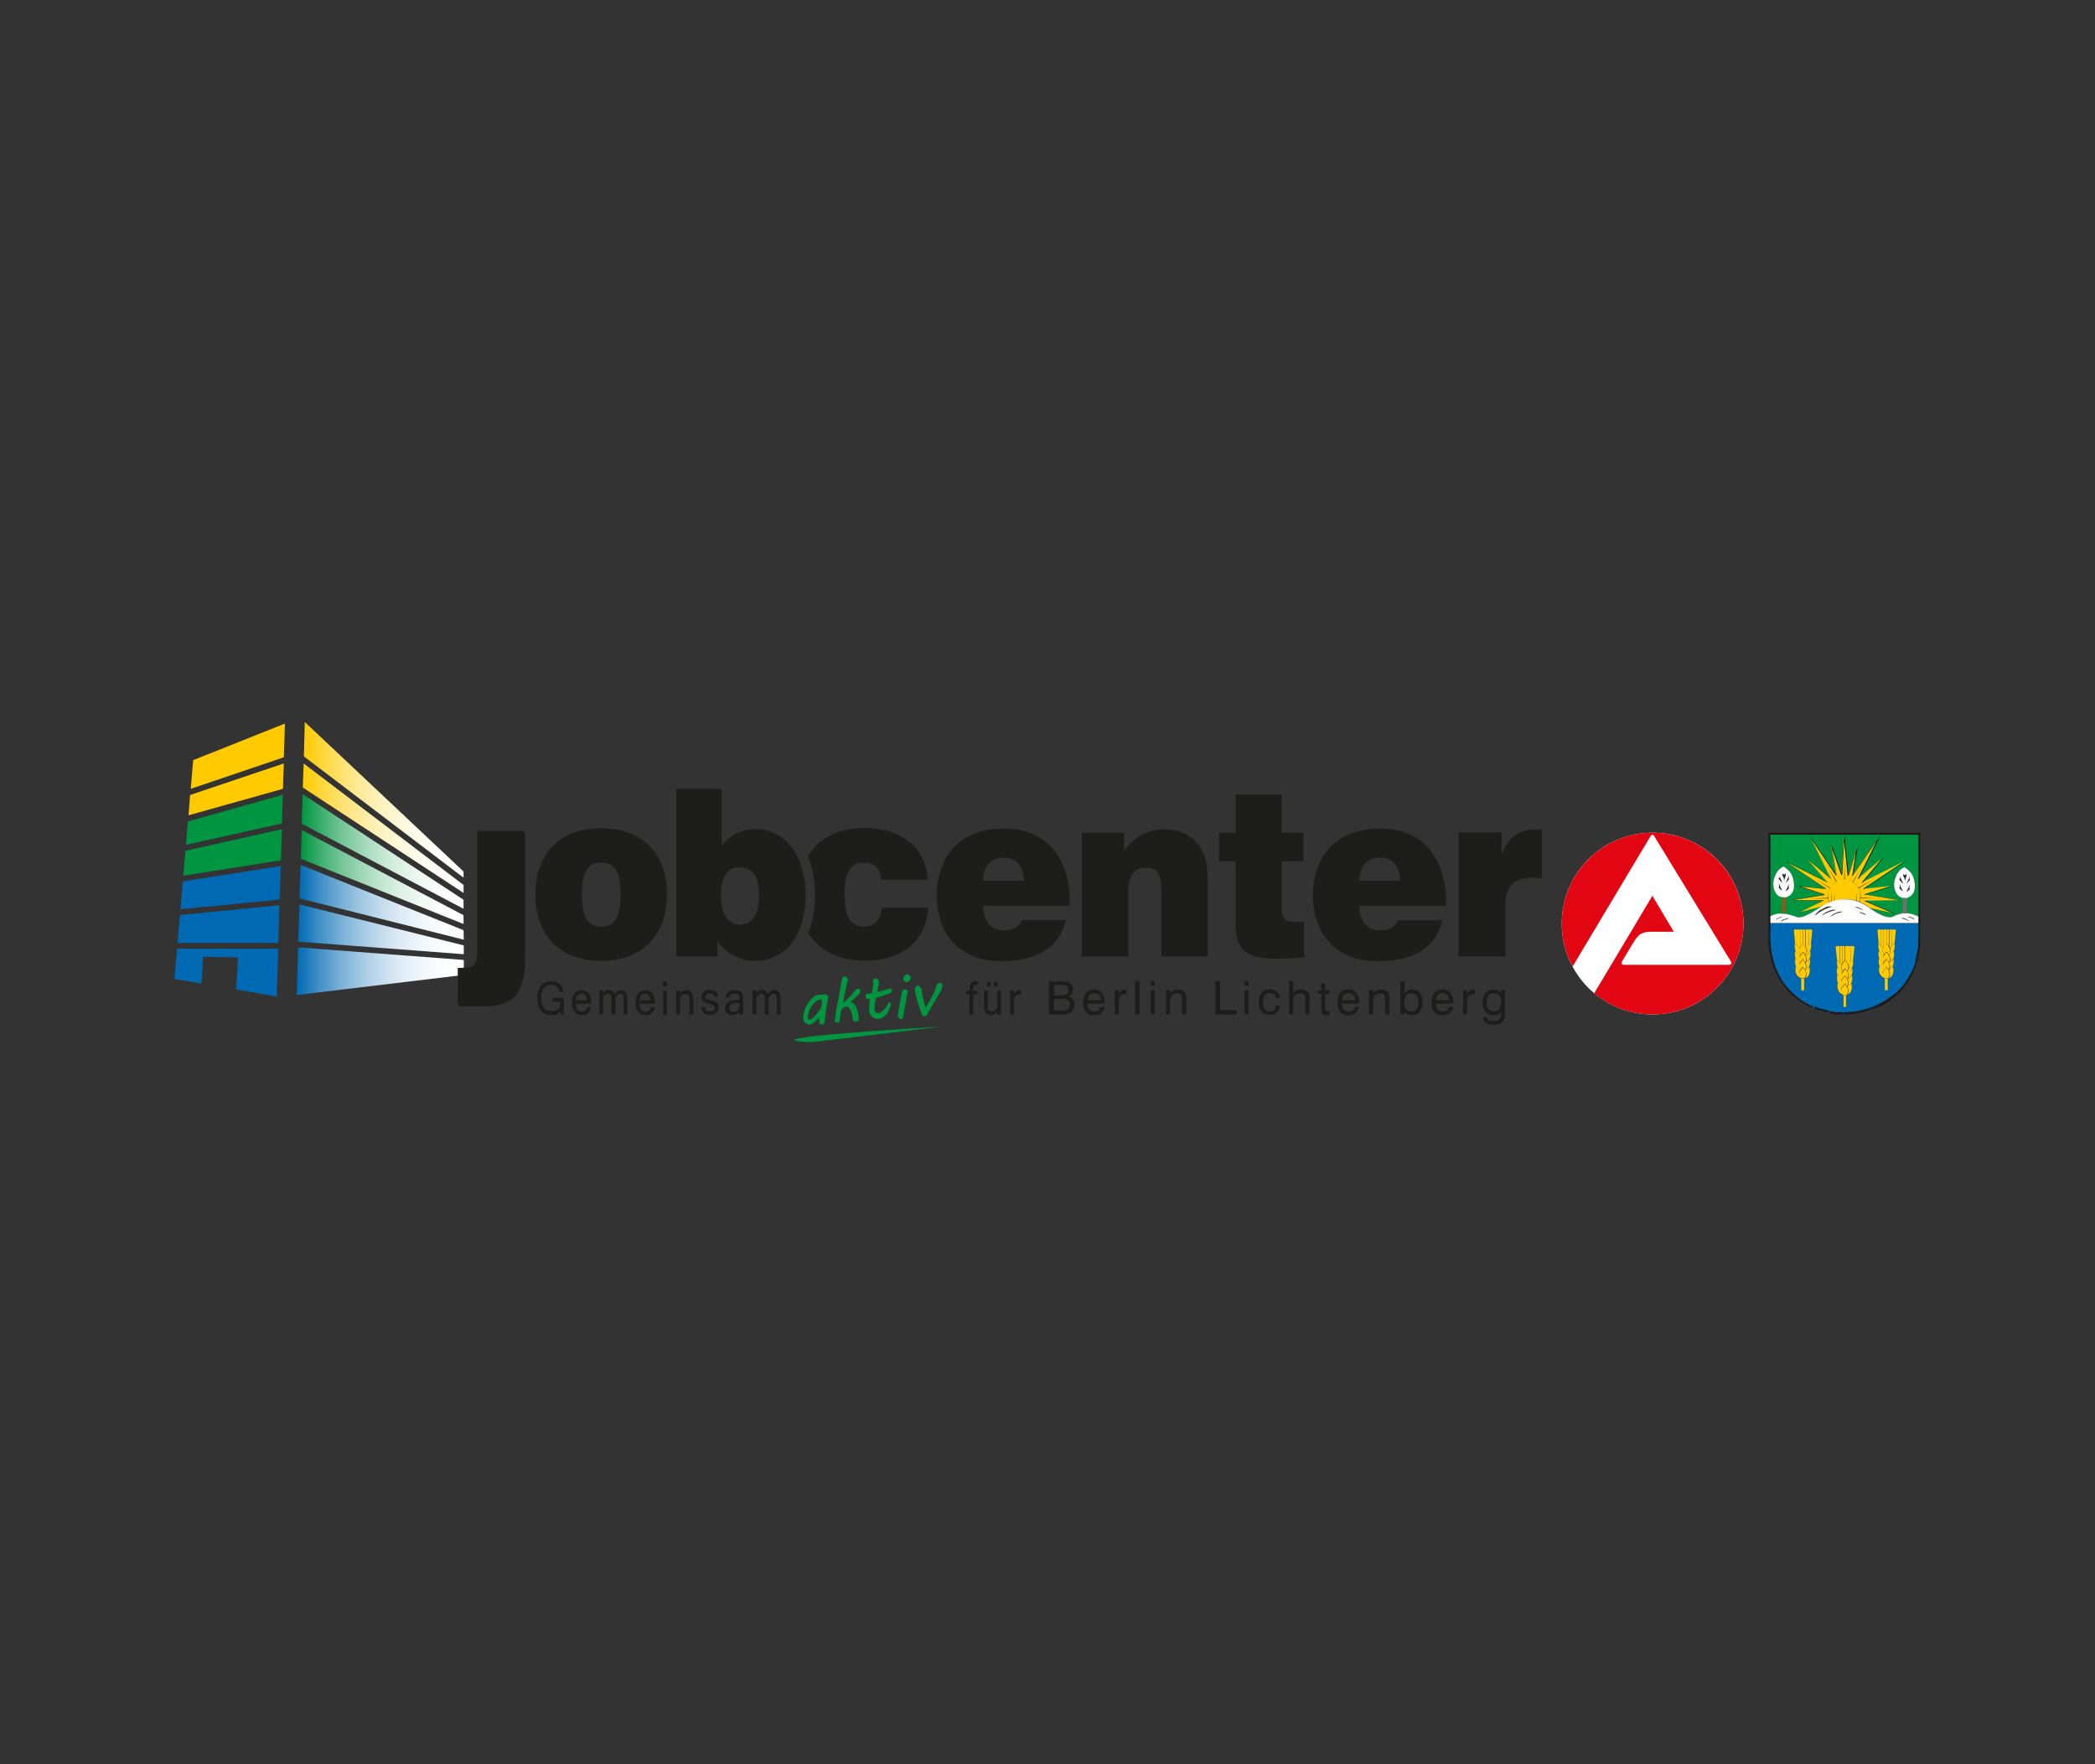 <?xml version="1.0" encoding="utf-8"?>
<!-- Generator: Adobe Illustrator 28.5.0, SVG Export Plug-In . SVG Version: 9.03 Build 54727)  -->
<!DOCTYPE svg PUBLIC "-//W3C//DTD SVG 1.1//EN" "http://www.w3.org/Graphics/SVG/1.1/DTD/svg11.dtd">
<svg version="1.1" id="Ebene_1" xmlns="http://www.w3.org/2000/svg" xmlns:xlink="http://www.w3.org/1999/xlink" x="0px" y="0px"
	 width="95px" height="80px" viewBox="0 0 95 80" style="enable-background:new 0 0 95 80;" xml:space="preserve">
<rect x="0" y="0" width="95" height="80" fill="#333333" stroke="none"/>
<g>
	<g>
		<polygon style="fill:#009540;" points="8.52,37.25 8.43,38.31 12.79,37.34 12.82,36.04 		"/>
		<polygon style="fill:#009540;" points="8.31,39.71 12.74,39.01 12.78,37.6 8.41,38.58 		"/>
	</g>
	<g>
		<polygon style="fill:#FFCB00;" points="8.55,36.97 12.83,35.77 12.87,34.62 8.62,36.05 		"/>
		<polygon style="fill:#FFCB00;" points="8.76,34.47 8.65,35.77 12.87,34.34 12.92,32.81 		"/>
	</g>
	<g>
		<polygon style="fill:#0069B3;" points="8.05,42.76 12.62,42.76 12.67,41.05 8.16,41.49 		"/>
		<polygon style="fill:#0069B3;" points="8.29,39.97 8.18,41.23 12.68,40.79 12.73,39.27 		"/>
		<polygon style="fill:#0069B3;" points="7.91,44.39 9.14,44.6 9.21,43.38 10.79,43.42 10.71,44.87 12.55,45.19 12.62,43.02 8.03,43.02 		
			"/>
	</g>
	<g>
		<linearGradient id="SVGID_1_" gradientUnits="userSpaceOnUse" x1="21.024" y1="39.77" x2="13.637" y2="39.77">
			<stop  offset="0" style="stop-color:#FFFFFF"/>
			<stop  offset="0.134" style="stop-color:#FBFDFC"/>
			<stop  offset="0.26" style="stop-color:#F0F9F4"/>
			<stop  offset="0.384" style="stop-color:#DDF1E5"/>
			<stop  offset="0.506" style="stop-color:#C2E6D1"/>
			<stop  offset="0.627" style="stop-color:#9FD7B7"/>
			<stop  offset="0.747" style="stop-color:#75C597"/>
			<stop  offset="0.867" style="stop-color:#42B172"/>
			<stop  offset="0.982" style="stop-color:#099947"/>
			<stop  offset="1" style="stop-color:#009540"/>
		</linearGradient>
		<polygon style="fill:url(#SVGID_1_);" points="21.02,41.5 13.68,37.64 13.64,38.94 21.02,41.9 		"/>
		
			<linearGradient id="SVGID_00000150801475289000681380000015609230234493403529_" gradientUnits="userSpaceOnUse" x1="21.021" y1="38.609" x2="13.685" y2="38.609">
			<stop  offset="0" style="stop-color:#FFFFFF"/>
			<stop  offset="0.134" style="stop-color:#FBFDFC"/>
			<stop  offset="0.26" style="stop-color:#F0F9F4"/>
			<stop  offset="0.384" style="stop-color:#DDF1E5"/>
			<stop  offset="0.506" style="stop-color:#C2E6D1"/>
			<stop  offset="0.627" style="stop-color:#9FD7B7"/>
			<stop  offset="0.747" style="stop-color:#75C597"/>
			<stop  offset="0.867" style="stop-color:#42B172"/>
			<stop  offset="0.982" style="stop-color:#099947"/>
			<stop  offset="1" style="stop-color:#009540"/>
		</linearGradient>
		<polygon style="fill:url(#SVGID_00000150801475289000681380000015609230234493403529_);" points="21.02,40.8 13.72,36.01 
			13.68,37.35 21.02,41.21 		"/>
	</g>
	<g>
		
			<linearGradient id="SVGID_00000107580762773748652280000008205394854696070296_" gradientUnits="userSpaceOnUse" x1="21.029" y1="42.14" x2="13.525" y2="42.14">
			<stop  offset="0" style="stop-color:#FFFFFF"/>
			<stop  offset="0.134" style="stop-color:#FBFDFE"/>
			<stop  offset="0.26" style="stop-color:#F0F6FA"/>
			<stop  offset="0.384" style="stop-color:#DDEBF5"/>
			<stop  offset="0.506" style="stop-color:#C2DBED"/>
			<stop  offset="0.627" style="stop-color:#9FC7E2"/>
			<stop  offset="0.747" style="stop-color:#75AED6"/>
			<stop  offset="0.867" style="stop-color:#4290C7"/>
			<stop  offset="0.982" style="stop-color:#096FB6"/>
			<stop  offset="1" style="stop-color:#0069B3"/>
		</linearGradient>
		<polygon style="fill:url(#SVGID_00000107580762773748652280000008205394854696070296_);" points="21.03,42.87 13.58,41.01 
			13.52,42.7 21.03,43.27 		"/>
		
			<linearGradient id="SVGID_00000134208088266700635240000003053176234708478389_" gradientUnits="userSpaceOnUse" x1="21.026" y1="40.913" x2="13.583" y2="40.913">
			<stop  offset="0" style="stop-color:#FFFFFF"/>
			<stop  offset="0.134" style="stop-color:#FBFDFE"/>
			<stop  offset="0.26" style="stop-color:#F0F6FA"/>
			<stop  offset="0.384" style="stop-color:#DDEBF5"/>
			<stop  offset="0.506" style="stop-color:#C2DBED"/>
			<stop  offset="0.627" style="stop-color:#9FC7E2"/>
			<stop  offset="0.747" style="stop-color:#75AED6"/>
			<stop  offset="0.867" style="stop-color:#4290C7"/>
			<stop  offset="0.982" style="stop-color:#096FB6"/>
			<stop  offset="1" style="stop-color:#0069B3"/>
		</linearGradient>
		<polygon style="fill:url(#SVGID_00000134208088266700635240000003053176234708478389_);" points="21.02,42.18 13.63,39.22 
			13.58,40.74 21.03,42.61 		"/>
		
			<linearGradient id="SVGID_00000159459502859840140190000008942213040637772949_" gradientUnits="userSpaceOnUse" x1="21.032" y1="44.038" x2="13.453" y2="44.038">
			<stop  offset="0" style="stop-color:#FFFFFF"/>
			<stop  offset="0.134" style="stop-color:#FBFDFE"/>
			<stop  offset="0.26" style="stop-color:#F0F6FA"/>
			<stop  offset="0.384" style="stop-color:#DDEBF5"/>
			<stop  offset="0.506" style="stop-color:#C2DBED"/>
			<stop  offset="0.627" style="stop-color:#9FC7E2"/>
			<stop  offset="0.747" style="stop-color:#75AED6"/>
			<stop  offset="0.867" style="stop-color:#4290C7"/>
			<stop  offset="0.982" style="stop-color:#096FB6"/>
			<stop  offset="1" style="stop-color:#0069B3"/>
		</linearGradient>
		<polygon style="fill:url(#SVGID_00000159459502859840140190000008942213040637772949_);" points="21.03,43.53 13.52,42.96 
			13.45,45.12 21.03,44.21 		"/>
	</g>
	<g>
		
			<linearGradient id="SVGID_00000145025692576688182430000012090690917859241134_" gradientUnits="userSpaceOnUse" x1="21.019" y1="37.556" x2="13.734" y2="37.556">
			<stop  offset="0" style="stop-color:#FFFFFF"/>
			<stop  offset="0.134" style="stop-color:#FFFEFB"/>
			<stop  offset="0.26" style="stop-color:#FFFCF0"/>
			<stop  offset="0.384" style="stop-color:#FFF8DD"/>
			<stop  offset="0.506" style="stop-color:#FFF3C2"/>
			<stop  offset="0.627" style="stop-color:#FFEB9F"/>
			<stop  offset="0.747" style="stop-color:#FFE375"/>
			<stop  offset="0.867" style="stop-color:#FFD842"/>
			<stop  offset="0.982" style="stop-color:#FFCD09"/>
			<stop  offset="1" style="stop-color:#FFCB00"/>
		</linearGradient>
		<polygon style="fill:url(#SVGID_00000145025692576688182430000012090690917859241134_);" points="21.02,40.13 13.77,34.62 
			13.73,35.71 21.02,40.49 		"/>
		
			<linearGradient id="SVGID_00000093157065507209321860000002615321134535745711_" gradientUnits="userSpaceOnUse" x1="21.016" y1="36.271" x2="13.776" y2="36.271">
			<stop  offset="0" style="stop-color:#FFFFFF"/>
			<stop  offset="0.134" style="stop-color:#FFFEFB"/>
			<stop  offset="0.26" style="stop-color:#FFFCF0"/>
			<stop  offset="0.384" style="stop-color:#FFF8DD"/>
			<stop  offset="0.506" style="stop-color:#FFF3C2"/>
			<stop  offset="0.627" style="stop-color:#FFEB9F"/>
			<stop  offset="0.747" style="stop-color:#FFE375"/>
			<stop  offset="0.867" style="stop-color:#FFD842"/>
			<stop  offset="0.982" style="stop-color:#FFCD09"/>
			<stop  offset="1" style="stop-color:#FFCB00"/>
		</linearGradient>
		<polygon style="fill:url(#SVGID_00000093157065507209321860000002615321134535745711_);" points="21.02,39.52 13.82,32.74 
			13.78,34.3 21.02,39.8 		"/>
	</g>
	<path style="fill-rule:evenodd;clip-rule:evenodd;fill:#FFFFFF;" d="M74.94,37.76c2.28,0,4.12,1.84,4.12,4.12c0,2.27-1.84,4.12-4.12,4.12s-4.12-1.84-4.12-4.12
		C70.82,39.6,72.66,37.76,74.94,37.76L74.94,37.76z"/>
	<path style="fill:#E20613;" d="M70.82,41.88c0-2.27,1.84-4.12,4.12-4.12c2.26,0,4.1,1.83,4.12,4.09v0.07C79.04,44.17,77.2,46,74.94,46
		c-1.01,0-1.93-0.36-2.65-0.96c0.67-1.11,2.64-4.42,2.64-4.42l0.97,1.63c0,0-0.51,0-0.98,0c-0.46,0-0.6,0.1-0.8,0.41
		c-0.17,0.26-0.56,0.93-0.57,0.94c-0.05,0.07-0.02,0.15,0.09,0.15h4.76c0.09,0,0.15-0.07,0.09-0.15l-3.48-5.69
		c-0.05-0.08-0.12-0.07-0.16,0l-3.54,5.92C70.99,43.24,70.82,42.58,70.82,41.88L70.82,41.88L70.82,41.88z"/>
	<polygon style="fill-rule:evenodd;clip-rule:evenodd;fill:#0069B3;" points="83.64,37.85 87.04,37.85 87.04,42.54 87.03,42.75 87.02,42.96 86.99,43.16 86.96,43.35 
		86.92,43.54 86.87,43.71 86.81,43.89 86.75,44.05 86.67,44.21 86.59,44.36 86.5,44.51 86.41,44.65 86.31,44.78 86.2,44.9 
		86.09,45.02 85.97,45.13 85.85,45.24 85.73,45.33 85.6,45.43 85.46,45.51 85.32,45.59 85.18,45.66 85.03,45.72 84.89,45.78 
		84.74,45.83 84.58,45.87 84.43,45.91 84.27,45.94 84.12,45.97 83.96,45.98 83.8,45.99 83.64,46 83.48,45.99 83.32,45.98 
		83.16,45.97 83.01,45.94 82.85,45.91 82.7,45.87 82.54,45.83 82.39,45.78 82.24,45.72 82.1,45.66 81.96,45.59 81.82,45.51 
		81.68,45.43 81.55,45.33 81.43,45.24 81.3,45.13 81.19,45.02 81.07,44.9 80.97,44.78 80.87,44.65 80.77,44.51 80.69,44.36 
		80.61,44.21 80.53,44.05 80.47,43.89 80.41,43.71 80.36,43.54 80.32,43.35 80.28,43.16 80.26,42.96 80.25,42.75 80.24,42.54 
		80.24,37.85 83.64,37.85 	"/>
	<polygon style="fill-rule:evenodd;clip-rule:evenodd;fill:#009540;" points="80.27,37.8 87.03,37.8 87.03,41.82 80.27,41.82 80.27,37.8 	"/>
	<path style="fill:#1D1D1B;" d="M80.27,37.8h6.77h0v0v4.03v0h0h-6.77h0v0L80.27,37.8L80.27,37.8L80.27,37.8L80.27,37.8z M87.03,37.8h-6.76
		v4.02h6.76V37.8L87.03,37.8z"/>
	<polygon style="fill-rule:evenodd;clip-rule:evenodd;fill:#FFCB00;" points="83.27,40.92 81.57,41.38 82.69,40.84 81.2,40.83 82.75,40.58 81.56,40.19 82.8,40.31 81.01,39.1 
		82.87,40.02 81.95,38.95 83.02,39.85 82.11,38.01 83.26,39.71 83.03,38.35 83.51,39.71 83.6,37.92 83.79,39.74 84.19,38.44 
		83.99,39.73 85.19,37.97 84.24,39.85 85.33,38.93 84.42,40.02 86.35,39.05 84.48,40.3 85.77,40.17 84.53,40.55 86.16,40.82 
		84.53,40.84 85.85,41.41 84.45,41.1 83.27,40.92 	"/>
	<path style="fill:#1D1D1B;" d="M83.27,40.92l-1.7,0.46l-0.02,0.01l0.02-0.01l1.11-0.54l-1.48-0.01l-0.02,0l0.02,0l1.54-0.25l-1.18-0.38
		l-0.02-0.01l0.02,0l1.23,0.12l-1.78-1.21l-0.02-0.02l0.03,0.01l1.85,0.91l-0.91-1.06l-0.02-0.02l0.02,0.02l1.07,0.89l-0.91-1.83
		l-0.01-0.03l0.02,0.02l1.15,1.69l-0.22-1.35l0-0.02l0.01,0.02l0.47,1.35l0.1-1.78l0-0.03l0,0.03l0.19,1.81l0.4-1.29l0.01-0.03
		l0,0.03l-0.21,1.28l1.2-1.75l0.02-0.02l-0.01,0.03l-0.94,1.87l1.07-0.91l0.02-0.01l-0.01,0.02l-0.9,1.08l1.92-0.96l0.03-0.01
		l-0.03,0.02l-1.86,1.25l1.28-0.13l0.02,0l-0.02,0.01l-1.23,0.37l1.63,0.27l0.02,0l-0.02,0l-1.62,0.02l1.31,0.57l0.02,0.01l-0.02,0
		l-1.4-0.31L83.27,40.92L83.27,40.92z M81.59,41.38l1.68-0.46l0,0l0,0l1.18,0.18h0l1.38,0.31l-1.3-0.56l-0.01,0l0.01,0l1.61-0.02
		l-1.61-0.27l-0.01,0l0.01,0l1.22-0.37l-1.27,0.13l-0.01,0l0.01,0l1.84-1.23l-1.9,0.95l-0.01,0l0.01-0.01l0.89-1.06l-1.06,0.9
		l-0.01,0.01l0-0.01L85.17,38l-1.18,1.74l0,0.01l0-0.01l0.2-1.26l-0.4,1.27l0,0.01l0-0.01l-0.18-1.8l-0.1,1.77l0,0.01l0-0.01
		l-0.46-1.34l0.22,1.33l0,0.01l-0.01-0.01l-1.13-1.68l0.9,1.81l0,0.01l-0.01-0.01l-1.05-0.88l0.9,1.04l0.01,0.01l-0.01,0l-1.83-0.9
		l1.77,1.19l0.01,0l-0.01,0l-1.22-0.12l1.17,0.38l0.01,0l-0.01,0l-1.52,0.25l1.46,0.01l0.01,0l-0.01,0L81.59,41.38L81.59,41.38z
		 M84.45,41.1L84.45,41.1L84.45,41.1L84.45,41.1z"/>
	<path style="fill-rule:evenodd;clip-rule:evenodd;fill:#FFCB00;" d="M81.76,44.05l0.3-0.2c0.06,0.35-0.08,0.52-0.35,0.56l0.09-0.17L81.76,44.05L81.76,44.05z"/>
	<path style="fill:#1D1D1B;" d="M81.77,44.06l0.29-0.22l0,0l0,0c0.03,0.18,0.01,0.31-0.05,0.4c-0.06,0.09-0.17,0.15-0.3,0.17l0,0l0,0
		l0.09-0.17L81.77,44.06L81.77,44.06L81.77,44.06L81.77,44.06z M82.06,43.85l-0.29,0.21l0.03,0.18l0,0l0,0l-0.09,0.16
		c0.13-0.02,0.23-0.07,0.3-0.16C82.06,44.15,82.08,44.02,82.06,43.85L82.06,43.85z"/>
	<path style="fill-rule:evenodd;clip-rule:evenodd;fill:#FFCB00;" d="M81.84,43.68l0.23-0.21c0.05,0.33-0.07,0.5-0.29,0.54l0.07-0.16L81.84,43.68L81.84,43.68z"/>
	<path style="fill:#1D1D1B;" d="M81.84,43.67l0.23-0.21l0,0l0,0c0.02,0.17,0.01,0.29-0.04,0.38c-0.05,0.09-0.13,0.14-0.24,0.16l0,0l0,0
		l0.07-0.16L81.84,43.67L81.84,43.67L81.84,43.67L81.84,43.67z M82.07,43.47l-0.23,0.2l0.02,0.17l0,0l0,0L81.79,44
		c0.11-0.02,0.19-0.07,0.24-0.16C82.08,43.76,82.1,43.64,82.07,43.47L82.07,43.47z"/>
	<path style="fill-rule:evenodd;clip-rule:evenodd;fill:#FFCB00;" d="M81.82,43.35l0.27-0.21c0.05,0.33-0.08,0.5-0.33,0.54l0.08-0.16L81.82,43.35L81.82,43.35z"/>
	<path style="fill:#1D1D1B;" d="M81.81,43.35l0.27-0.21l0,0l0,0c0.03,0.17,0.01,0.29-0.05,0.38c-0.06,0.09-0.15,0.14-0.28,0.16l0,0l0,0
		l0.08-0.16L81.81,43.35L81.81,43.35L81.81,43.35L81.81,43.35z M82.08,43.14l-0.27,0.2l0.02,0.17l0,0l0,0l-0.08,0.16
		c0.12-0.02,0.22-0.07,0.27-0.16C82.09,43.43,82.11,43.31,82.08,43.14L82.08,43.14z"/>
	<path style="fill-rule:evenodd;clip-rule:evenodd;fill:#FFCB00;" d="M81.72,44.01l-0.24-0.14l-0.05-0.04c-0.06,0.35,0.08,0.52,0.35,0.56l-0.09-0.21L81.72,44.01L81.72,44.01z"
		/>
	<path style="fill:#1D1D1B;" d="M81.71,44.05l-0.28-0.22c-0.03,0.17-0.01,0.3,0.05,0.39c0.06,0.09,0.16,0.14,0.29,0.17l-0.09-0.16l0,0l0,0
		L81.71,44.05L81.71,44.05z M81.43,43.83l0.28,0.22l0,0l0,0l-0.03,0.18l0.09,0.17l0,0l0,0c-0.13-0.02-0.24-0.08-0.3-0.17
		C81.42,44.14,81.4,44.01,81.43,43.83L81.43,43.83L81.43,43.83L81.43,43.83z"/>
	<path style="fill-rule:evenodd;clip-rule:evenodd;fill:#FFCB00;" d="M81.66,43.65l-0.22-0.17l-0.03-0.02c-0.05,0.33,0.07,0.5,0.28,0.54l-0.07-0.16L81.66,43.65L81.66,43.65z"/>
	<path style="fill:#1D1D1B;" d="M81.64,43.67l-0.23-0.2c-0.02,0.16-0.01,0.29,0.04,0.37c0.05,0.09,0.13,0.14,0.24,0.16l-0.07-0.16l0,0l0,0
		L81.64,43.67L81.64,43.67z M81.41,43.46l0.23,0.21l0,0l0,0l-0.02,0.17l0.07,0.16l0,0l0,0c-0.11-0.02-0.19-0.07-0.24-0.16
		C81.4,43.75,81.39,43.63,81.41,43.46L81.41,43.46L81.41,43.46L81.41,43.46z"/>
	<path style="fill-rule:evenodd;clip-rule:evenodd;fill:#FFCB00;" d="M81.67,43.34l-0.27-0.21c-0.05,0.33,0.08,0.5,0.32,0.54l-0.08-0.16L81.67,43.34L81.67,43.34z"/>
	<path style="fill:#1D1D1B;" d="M81.66,43.34l-0.26-0.2c-0.03,0.16-0.01,0.29,0.05,0.37c0.06,0.09,0.15,0.14,0.27,0.16l-0.08-0.16l0,0l0,0
		L81.66,43.34L81.66,43.34z M81.4,43.13l0.27,0.21l0,0l0,0l-0.02,0.17l0.08,0.16l0,0l0,0c-0.13-0.02-0.22-0.07-0.28-0.16
		C81.39,43.42,81.37,43.3,81.4,43.13L81.4,43.13L81.4,43.13L81.4,43.13z"/>
	<polygon style="fill-rule:evenodd;clip-rule:evenodd;fill:#FFCB00;" points="81.51,42.15 81.63,42.15 81.63,42.99 81.51,42.99 81.51,42.15 	"/>
	<path style="fill:#1D1D1B;" d="M81.51,42.15h0.13h0v0v0.84v0h0h-0.13h0v0L81.51,42.15L81.51,42.15L81.51,42.15L81.51,42.15z M81.63,42.15
		h-0.12v0.84h0.12V42.15L81.63,42.15z"/>
	<polygon style="fill-rule:evenodd;clip-rule:evenodd;fill:#FFCB00;" points="81.63,42.15 81.76,42.15 81.76,42.99 81.63,42.99 81.63,42.15 	"/>
	<path style="fill:#1D1D1B;" d="M81.63,42.15h0.13h0v0v0.84v0h0h-0.13h0v0L81.63,42.15L81.63,42.15L81.63,42.15L81.63,42.15z M81.75,42.15
		h-0.12v0.84h0.12V42.15L81.75,42.15z"/>
	<polygon style="fill-rule:evenodd;clip-rule:evenodd;fill:#FFCB00;" points="81.76,42.15 81.88,42.15 81.88,42.99 81.76,42.99 81.76,42.15 	"/>
	<path style="fill:#1D1D1B;" d="M81.76,42.15h0.13h0v0v0.84v0h0h-0.13h0v0L81.76,42.15L81.76,42.15L81.76,42.15L81.76,42.15z M81.88,42.15
		h-0.12v0.84h0.12V42.15L81.88,42.15z"/>
	<polygon style="fill-rule:evenodd;clip-rule:evenodd;fill:#FFCB00;" points="81.88,42.15 82.01,42.15 82.01,42.99 81.88,42.99 81.88,42.15 	"/>
	<path style="fill:#1D1D1B;" d="M81.88,42.15h0.13h0v0v0.84v0h0h-0.13h0v0L81.88,42.15L81.88,42.15L81.88,42.15L81.88,42.15z M82.01,42.15
		h-0.12v0.84h0.12V42.15L82.01,42.15z"/>
	<polygon style="fill-rule:evenodd;clip-rule:evenodd;fill:#FFCB00;" points="81.51,42.15 81.36,42.15 81.34,42.19 81.36,42.4 81.39,42.77 81.51,42.99 81.51,42.15 	"/>
	<path style="fill:#1D1D1B;" d="M81.51,42.15h-0.15l-0.02,0.04l0.02,0.21l0.04,0.38l0.11,0.21V42.15L81.51,42.15z M81.36,42.15h0.15h0v0
		v0.84V43l0-0.01l-0.12-0.22l0,0l0,0l-0.04-0.38l0,0l-0.02-0.21l0,0l0,0L81.36,42.15L81.36,42.15L81.36,42.15L81.36,42.15z"/>
	<path style="fill-rule:evenodd;clip-rule:evenodd;fill:#FFCB00;" d="M81.6,42.98l-0.21-0.21c-0.04,0.34,0.06,0.5,0.3,0.56l-0.1-0.19L81.6,42.98L81.6,42.98z"/>
	<path style="fill:#1D1D1B;" d="M81.6,42.98l-0.2-0.2c-0.02,0.16,0,0.29,0.04,0.37c0.04,0.08,0.12,0.14,0.22,0.16l0.01-0.02l-0.08-0.14
		l0-0.01l0-0.01L81.6,42.98L81.6,42.98z M81.4,42.77l0.21,0.21l0,0l0,0l-0.01,0.17l0.08,0.14l-0.02,0.02l0,0
		c-0.1-0.02-0.17-0.07-0.22-0.16C81.39,43.07,81.38,42.94,81.4,42.77L81.4,42.77L81.4,42.77L81.4,42.77z"/>
	<polygon style="fill-rule:evenodd;clip-rule:evenodd;fill:#FFCB00;" points="82.01,42.15 82.16,42.15 82.18,42.19 82.16,42.4 82.12,42.77 82.01,42.99 82.01,42.15 	"/>
	<path style="fill:#1D1D1B;" d="M82.01,42.15h0.15h0l0,0l0.02,0.04l0,0v0l-0.02,0.21l0,0l-0.04,0.38v0l0,0l-0.12,0.22l0,0.01v-0.01
		L82.01,42.15L82.01,42.15L82.01,42.15L82.01,42.15z M82.16,42.15h-0.15v0.83l0.11-0.21l0.04-0.38l0.02-0.21L82.16,42.15
		L82.16,42.15z"/>
	<path style="fill-rule:evenodd;clip-rule:evenodd;fill:#FFCB00;" d="M81.91,42.97l0.21-0.21c0.05,0.33-0.08,0.52-0.28,0.56l0.1-0.18L81.91,42.97L81.91,42.97z"/>
	<path style="fill:#1D1D1B;" d="M81.91,42.97l0.21-0.21l0,0l0,0c0.02,0.17,0.01,0.29-0.04,0.38c-0.04,0.09-0.12,0.16-0.22,0.18l-0.01-0.02
		l0,0l0.08-0.16L81.91,42.97L81.91,42.97L81.91,42.97L81.91,42.97z M82.12,42.76l-0.2,0.2l0.02,0.17l0,0l0,0l-0.08,0.16l0.01,0.02
		c0.09-0.02,0.17-0.09,0.21-0.18C82.12,43.05,82.14,42.93,82.12,42.76L82.12,42.76z"/>
	<path style="fill-rule:evenodd;clip-rule:evenodd;fill:#FFCB00;" d="M81.68,43.31c-0.09-0.12-0.13-0.23-0.06-0.34l0.1-0.13l0.04-0.07l0.14,0.21c0.05,0.11,0.03,0.22-0.06,0.33
		H81.68L81.68,43.31z"/>
	<path style="fill:#1D1D1B;" d="M81.68,43.31c-0.05-0.06-0.08-0.12-0.09-0.17c-0.01-0.06,0-0.11,0.03-0.17l0,0h0l0.1-0.13l0.04-0.07l0,0
		l0,0l0.14,0.21l0,0l0,0c0.02,0.06,0.03,0.11,0.02,0.17c-0.01,0.06-0.04,0.11-0.08,0.16l0,0h0L81.68,43.31L81.68,43.31L81.68,43.31
		L81.68,43.31z M81.59,43.14c0.01,0.06,0.04,0.11,0.09,0.17h0.17c0.04-0.05,0.07-0.11,0.08-0.16c0.01-0.05,0-0.11-0.02-0.17
		l-0.14-0.2l-0.04,0.06l0,0l-0.1,0.13C81.59,43.02,81.58,43.08,81.59,43.14L81.59,43.14z"/>
	<polygon style="fill-rule:evenodd;clip-rule:evenodd;fill:#FFCB00;" points="81.68,44.38 81.81,44.38 81.81,44.92 81.68,44.92 81.68,44.38 	"/>
	<path style="fill:#1D1D1B;" d="M81.68,44.38h0.13h0v0v0.54v0h0h-0.13h0v0L81.68,44.38L81.68,44.38L81.68,44.38L81.68,44.38z M81.81,44.38
		h-0.13v0.53h0.13V44.38L81.81,44.38z"/>
	<path style="fill-rule:evenodd;clip-rule:evenodd;fill:#FFCB00;" d="M81.68,43.69c-0.09-0.12-0.12-0.23-0.06-0.34l0.1-0.13l0.04-0.07l0.13,0.21c0.05,0.11,0.03,0.22-0.05,0.33
		H81.68L81.68,43.69z"/>
	<path style="fill:#1D1D1B;" d="M81.68,43.69c-0.04-0.06-0.07-0.12-0.08-0.17c-0.01-0.06,0-0.11,0.03-0.17v0l0,0l0.1-0.13l0.04-0.06l0,0
		l0,0l0.13,0.21l0,0l0,0c0.02,0.06,0.03,0.11,0.02,0.17c-0.01,0.06-0.03,0.11-0.08,0.16l0,0h0L81.68,43.69L81.68,43.69L81.68,43.69
		L81.68,43.69z M81.6,43.52c0.01,0.06,0.04,0.11,0.08,0.17h0.15c0.04-0.05,0.07-0.11,0.07-0.16c0.01-0.05,0-0.11-0.02-0.17
		l-0.13-0.2l-0.04,0.06l0,0l-0.1,0.13C81.6,43.41,81.59,43.46,81.6,43.52L81.6,43.52z"/>
	<path style="fill-rule:evenodd;clip-rule:evenodd;fill:#FFCB00;" d="M81.67,44.02c-0.09-0.12-0.12-0.23-0.06-0.34l0.1-0.13l0.04-0.07l0.13,0.21c0.05,0.11,0.03,0.22-0.05,0.33
		H81.67L81.67,44.02z"/>
	<path style="fill:#1D1D1B;" d="M81.67,44.02c-0.04-0.06-0.07-0.12-0.08-0.17c-0.01-0.06,0-0.11,0.03-0.17v0h0l0.1-0.13l0.04-0.06l0,0l0,0
		l0.13,0.21l0,0l0,0c0.02,0.06,0.03,0.11,0.02,0.17c-0.01,0.06-0.03,0.11-0.08,0.16l0,0h0L81.67,44.02L81.67,44.02L81.67,44.02
		L81.67,44.02z M81.59,43.85c0.01,0.06,0.04,0.11,0.08,0.17h0.15c0.04-0.05,0.07-0.11,0.07-0.16c0.01-0.05,0-0.11-0.02-0.17
		l-0.13-0.2l-0.04,0.06l0,0l-0.1,0.13C81.59,43.73,81.58,43.79,81.59,43.85L81.59,43.85z"/>
	<path style="fill-rule:evenodd;clip-rule:evenodd;fill:#FFCB00;" d="M81.67,44.38c-0.09-0.12-0.12-0.23-0.06-0.34l0.1-0.13l0.04-0.07l0.13,0.21c0.05,0.11,0.03,0.22-0.05,0.33
		H81.67L81.67,44.38z"/>
	<path style="fill:#1D1D1B;" d="M81.67,44.38c-0.04-0.06-0.07-0.12-0.08-0.17c-0.01-0.06,0-0.11,0.03-0.17l0,0v0l0.1-0.13l0.04-0.06l0,0
		l0,0l0.13,0.21l0,0l0,0c0.02,0.06,0.03,0.11,0.02,0.17c-0.01,0.06-0.03,0.11-0.08,0.16l0,0h0L81.67,44.38L81.67,44.38L81.67,44.38
		L81.67,44.38z M81.59,44.2c0.01,0.06,0.04,0.11,0.08,0.17h0.15c0.04-0.05,0.07-0.11,0.07-0.16v0c0.01-0.05,0-0.11-0.02-0.17
		l-0.13-0.2l-0.04,0.06l0,0l-0.1,0.13C81.59,44.09,81.58,44.15,81.59,44.2L81.59,44.2z"/>
	<path style="fill-rule:evenodd;clip-rule:evenodd;fill:#865D1B;" d="M83.03,40.85l0.04,0.12c-0.02-0.2-0.04-0.39,0-0.57C83.03,40.52,83.02,40.65,83.03,40.85L83.03,40.85z"/>
	<path style="fill-rule:evenodd;clip-rule:evenodd;fill:#865D1B;" d="M83.17,40.95l0.04,0.12c-0.02-0.19-0.04-0.38,0-0.55C83.16,40.63,83.16,40.76,83.17,40.95L83.17,40.95z"/>
	<path style="fill-rule:evenodd;clip-rule:evenodd;fill:#865D1B;" d="M84.2,40.9L84.16,41c0.02-0.17,0.04-0.34,0.01-0.49C84.21,40.61,84.22,40.73,84.2,40.9L84.2,40.9z"/>
	<polygon style="fill-rule:evenodd;clip-rule:evenodd;fill:#865D1B;" points="84.36,40.74 85.15,40.74 84.36,40.7 84.36,40.74 	"/>
	<polygon style="fill-rule:evenodd;clip-rule:evenodd;fill:#865D1B;" points="84.29,40.29 84.96,39.87 84.27,40.25 84.29,40.29 	"/>
	<polygon style="fill-rule:evenodd;clip-rule:evenodd;fill:#865D1B;" points="84.03,40.01 84.42,39.32 84,39.99 84.03,40.01 	"/>
	<polygon style="fill-rule:evenodd;clip-rule:evenodd;fill:#865D1B;" points="83.66,39.88 83.64,39.09 83.62,39.88 83.66,39.88 	"/>
	<polygon style="fill-rule:evenodd;clip-rule:evenodd;fill:#865D1B;" points="82.91,40.7 82.12,40.76 82.92,40.74 82.91,40.7 	"/>
	<polygon style="fill-rule:evenodd;clip-rule:evenodd;fill:#865D1B;" points="82.99,40.25 82.31,39.85 82.97,40.28 82.99,40.25 	"/>
	<polygon style="fill-rule:evenodd;clip-rule:evenodd;fill:#865D1B;" points="83.29,39.96 82.87,39.29 83.25,39.98 83.29,39.96 	"/>
	<path style="fill:#1D1D1B;" d="M83.04,40.99c-0.07-0.03-0.12-0.11-0.14-0.2c-0.02-0.1-0.02-0.22,0.01-0.36v0l0,0
		c0.06-0.19,0.17-0.33,0.31-0.42c0.12-0.08,0.27-0.12,0.41-0.12c0.14,0,0.29,0.04,0.41,0.12c0.14,0.09,0.26,0.23,0.32,0.41l0,0v0
		c0.01,0.11,0.02,0.22,0,0.32c-0.01,0.1-0.04,0.18-0.1,0.24l0,0l0,0l-0.09,0.07l0,0l0,0l-1.08,0.01h0l0,0L83.04,40.99L83.04,40.99z
		 M82.91,40.78c0.02,0.09,0.07,0.16,0.13,0.19l0,0l0,0l0.05,0.08l1.08-0.01l0.09-0.07c0.05-0.06,0.08-0.15,0.09-0.24
		c0.01-0.09,0.01-0.2,0-0.31c-0.06-0.18-0.18-0.32-0.32-0.41c-0.12-0.08-0.27-0.12-0.41-0.12c-0.14,0-0.28,0.04-0.41,0.12
		c-0.13,0.09-0.24,0.22-0.3,0.41C82.89,40.56,82.89,40.69,82.91,40.78L82.91,40.78z"/>
	<path style="fill-rule:evenodd;clip-rule:evenodd;fill:#FFFFFF;" d="M80.23,41.86h6.82v-0.27c-0.5-0.25-0.81-0.25-1.23-0.02c-0.26,0.07-0.64-0.12-1.08-0.44
		c-0.73-0.52-1.46-0.45-2.19,0c-0.49,0.33-0.85,0.51-1.05,0.45c-0.56-0.21-0.89-0.22-1.27-0.01L80.23,41.86L80.23,41.86z"/>
	<path style="fill:#1D1D1B;" d="M80.23,41.85h6.81v-0.26c-0.25-0.12-0.45-0.18-0.64-0.19c-0.19,0-0.37,0.05-0.58,0.17l0,0l0,0
		c-0.13,0.04-0.29,0.01-0.47-0.07c-0.18-0.08-0.39-0.21-0.61-0.37l0,0c-0.36-0.26-0.73-0.37-1.09-0.36
		c-0.36,0.01-0.73,0.14-1.09,0.36c-0.24,0.17-0.46,0.29-0.63,0.37c-0.18,0.08-0.32,0.11-0.42,0.08l0,0c-0.28-0.1-0.5-0.16-0.7-0.16
		c-0.2,0-0.38,0.05-0.56,0.15L80.23,41.85L80.23,41.85z M87.05,41.86h-6.82h0l0,0l0-0.28v0l0,0c0.19-0.11,0.36-0.16,0.57-0.15
		c0.2,0,0.42,0.06,0.7,0.16c0.1,0.03,0.24,0,0.42-0.08c0.18-0.08,0.39-0.2,0.63-0.37l0,0c0.36-0.23,0.73-0.36,1.09-0.36
		c0.36-0.01,0.73,0.11,1.09,0.36l0,0c0.22,0.16,0.43,0.29,0.61,0.37c0.18,0.08,0.34,0.11,0.47,0.07c0.21-0.11,0.39-0.17,0.59-0.17
		c0.19,0,0.4,0.06,0.65,0.19l0,0v0L87.05,41.86L87.05,41.86L87.05,41.86L87.05,41.86z"/>
	<path style="fill-rule:evenodd;clip-rule:evenodd;fill:#1D1D1B;" d="M83.41,41.34l0.14,0c-0.2,0.05-0.39,0.11-0.55,0.22C83.09,41.46,83.22,41.4,83.41,41.34L83.41,41.34z"/>
	<path style="fill:#1D1D1B;" d="M83.41,41.34l0.14,0l0.02,0l-0.01,0c-0.1,0.03-0.2,0.05-0.29,0.09c-0.09,0.03-0.18,0.08-0.26,0.13
		l-0.01,0.01L83,41.56c0.05-0.05,0.1-0.09,0.17-0.12C83.23,41.4,83.31,41.37,83.41,41.34L83.41,41.34L83.41,41.34L83.41,41.34z
		 M83.53,41.34l-0.12,0c-0.1,0.03-0.18,0.06-0.24,0.1c-0.06,0.03-0.11,0.07-0.15,0.11c0.07-0.05,0.16-0.09,0.24-0.12
		C83.34,41.39,83.44,41.37,83.53,41.34L83.53,41.34z"/>
	<path style="fill-rule:evenodd;clip-rule:evenodd;fill:#1D1D1B;" d="M83.08,41.26l0.16,0c-0.24,0.06-0.46,0.13-0.64,0.26C82.71,41.41,82.85,41.34,83.08,41.26L83.08,41.26z"/>
	<path style="fill:#1D1D1B;" d="M83.08,41.26l0.16,0l0.02,0l-0.01,0c-0.12,0.03-0.23,0.06-0.34,0.1c-0.11,0.04-0.21,0.09-0.3,0.15
		l-0.01,0.01l0.01-0.01c0.06-0.06,0.12-0.11,0.2-0.15C82.87,41.34,82.97,41.3,83.08,41.26L83.08,41.26L83.08,41.26L83.08,41.26z
		 M83.23,41.27l-0.15,0c-0.11,0.04-0.21,0.07-0.28,0.11c-0.07,0.04-0.13,0.08-0.18,0.13c0.09-0.06,0.18-0.1,0.29-0.14
		C83.01,41.33,83.12,41.3,83.23,41.27L83.23,41.27z"/>
	<path style="fill-rule:evenodd;clip-rule:evenodd;fill:#1D1D1B;" d="M82.87,41.11l0.19,0c-0.28,0.09-0.55,0.2-0.77,0.4C82.43,41.33,82.6,41.23,82.87,41.11L82.87,41.11z"/>
	<path style="fill:#1D1D1B;" d="M82.87,41.11l0.19,0l0.01,0l-0.01,0c-0.14,0.05-0.28,0.1-0.41,0.16c-0.13,0.06-0.25,0.14-0.36,0.24
		l-0.01,0.01l0.01-0.01c0.07-0.09,0.14-0.16,0.23-0.23C82.63,41.22,82.74,41.17,82.87,41.11L82.87,41.11L82.87,41.11L82.87,41.11z
		 M83.05,41.12l-0.18,0c-0.14,0.06-0.25,0.11-0.34,0.18c-0.09,0.06-0.16,0.13-0.22,0.21c0.11-0.09,0.22-0.16,0.35-0.23
		C82.78,41.21,82.92,41.16,83.05,41.12L83.05,41.12z"/>
	<path style="fill-rule:evenodd;clip-rule:evenodd;fill:#1D1D1B;" d="M81.02,41.65l0.09,0c-0.14,0.04-0.27,0.08-0.38,0.15C80.8,41.73,80.89,41.69,81.02,41.65L81.02,41.65z"/>
	<path style="fill:#1D1D1B;" d="M81.02,41.64l0.09,0l0.02,0l-0.01,0c-0.07,0.02-0.14,0.04-0.2,0.06c-0.06,0.02-0.12,0.05-0.18,0.09
		l-0.01,0.01l0.01-0.01c0.03-0.03,0.07-0.06,0.12-0.09C80.9,41.69,80.95,41.67,81.02,41.64L81.02,41.64L81.02,41.64L81.02,41.64z
		 M81.1,41.65l-0.08,0c-0.07,0.02-0.12,0.04-0.17,0.07c-0.04,0.02-0.07,0.04-0.1,0.07c0.05-0.03,0.1-0.06,0.16-0.08
		C80.97,41.68,81.04,41.67,81.1,41.65L81.1,41.65z"/>
	<path style="fill-rule:evenodd;clip-rule:evenodd;fill:#1D1D1B;" d="M80.74,41.59l0.08,0c-0.11,0.03-0.22,0.06-0.3,0.12C80.57,41.66,80.63,41.63,80.74,41.59L80.74,41.59z"/>
	<path style="fill:#1D1D1B;" d="M80.74,41.59l0.08,0l0.02,0l-0.01,0c-0.06,0.01-0.11,0.03-0.16,0.05c-0.05,0.02-0.1,0.04-0.14,0.07
		l-0.01,0.01l0.01-0.01c0.03-0.03,0.06-0.05,0.09-0.07C80.64,41.62,80.69,41.61,80.74,41.59L80.74,41.59L80.74,41.59L80.74,41.59z
		 M80.8,41.59l-0.06,0c-0.05,0.02-0.1,0.03-0.13,0.05c-0.03,0.02-0.06,0.03-0.08,0.06c0.04-0.02,0.08-0.05,0.13-0.06
		C80.7,41.62,80.75,41.61,80.8,41.59L80.8,41.59z"/>
	<path style="fill-rule:evenodd;clip-rule:evenodd;fill:#1D1D1B;" d="M86.31,41.63l-0.09,0c0.14,0.04,0.27,0.08,0.38,0.15C86.52,41.71,86.44,41.67,86.31,41.63L86.31,41.63z"/>
	<path style="fill:#1D1D1B;" d="M86.31,41.63l-0.08,0c0.06,0.02,0.13,0.03,0.18,0.06c0.06,0.02,0.11,0.05,0.16,0.08
		c-0.03-0.03-0.06-0.05-0.1-0.07C86.43,41.68,86.37,41.65,86.31,41.63L86.31,41.63z M86.21,41.63l0.09,0h0l0,0
		c0.07,0.02,0.12,0.04,0.17,0.07c0.05,0.02,0.08,0.05,0.12,0.09l0.01,0.01l-0.01-0.01c-0.05-0.04-0.11-0.07-0.18-0.09
		C86.35,41.67,86.28,41.65,86.21,41.63l-0.02,0L86.21,41.63L86.21,41.63z"/>
	<path style="fill-rule:evenodd;clip-rule:evenodd;fill:#1D1D1B;" d="M86.59,41.57l-0.08,0c0.11,0.03,0.22,0.06,0.3,0.12C86.76,41.64,86.69,41.61,86.59,41.57L86.59,41.57z"/>
	<path style="fill:#1D1D1B;" d="M86.59,41.58l-0.06,0c0.05,0.01,0.1,0.03,0.15,0.05c0.05,0.02,0.09,0.04,0.13,0.06
		c-0.02-0.02-0.05-0.04-0.08-0.06l0,0C86.68,41.61,86.64,41.59,86.59,41.58L86.59,41.58z M86.51,41.57l0.08,0h0l0,0
		c0.05,0.02,0.1,0.03,0.14,0.05l0,0c0.04,0.02,0.07,0.04,0.09,0.07l0.01,0.01l-0.01-0.01c-0.04-0.03-0.09-0.05-0.14-0.07
		C86.62,41.61,86.57,41.59,86.51,41.57l-0.02,0L86.51,41.57L86.51,41.57z"/>
	<path style="fill-rule:evenodd;clip-rule:evenodd;fill:#1D1D1B;" d="M84.2,41.13l-0.09,0c0.14,0.04,0.27,0.08,0.38,0.15C84.42,41.21,84.33,41.18,84.2,41.13L84.2,41.13z"/>
	<path style="fill:#1D1D1B;" d="M84.2,41.13l-0.08,0c0.06,0.02,0.13,0.03,0.18,0.06c0.06,0.02,0.11,0.05,0.16,0.08
		c-0.03-0.03-0.06-0.05-0.1-0.07C84.32,41.18,84.27,41.16,84.2,41.13L84.2,41.13z M84.11,41.13l0.09,0h0l0,0
		c0.07,0.02,0.12,0.04,0.17,0.07c0.05,0.02,0.08,0.05,0.11,0.09l0.01,0.01l-0.01-0.01c-0.05-0.04-0.11-0.07-0.18-0.09
		C84.24,41.17,84.17,41.15,84.11,41.13l-0.02,0L84.11,41.13L84.11,41.13z"/>
	<path style="fill-rule:evenodd;clip-rule:evenodd;fill:#1D1D1B;" d="M84.39,41.38l-0.08,0c0.11,0.03,0.22,0.06,0.3,0.12C84.56,41.44,84.5,41.41,84.39,41.38L84.39,41.38z"/>
	<path style="fill:#1D1D1B;" d="M84.39,41.38l-0.06,0c0.05,0.01,0.1,0.03,0.15,0.05c0.05,0.02,0.09,0.04,0.13,0.06
		c-0.02-0.02-0.05-0.04-0.08-0.06l0,0C84.48,41.41,84.44,41.4,84.39,41.38L84.39,41.38z M84.31,41.37l0.08,0h0l0,0
		c0.05,0.02,0.1,0.03,0.14,0.05h0c0.04,0.02,0.07,0.04,0.09,0.07l0.01,0.01l-0.01-0.01c-0.04-0.03-0.09-0.05-0.14-0.07
		C84.42,41.41,84.37,41.39,84.31,41.37l-0.02,0L84.31,41.37L84.31,41.37z"/>
	<polygon style="fill-rule:evenodd;clip-rule:evenodd;fill:#865D1B;" points="80.81,40.69 80.99,40.69 80.98,41.25 81.04,41.38 80.75,41.38 80.79,41.28 80.81,40.69 	"/>
	<path style="fill:#1D1D1B;" d="M80.81,40.69h0.18h0l0,0l-0.01,0.56l0.06,0.13l0,0h0h-0.29h0l0,0l0.05-0.1L80.81,40.69L80.81,40.69
		L80.81,40.69L80.81,40.69z M80.99,40.69h-0.18l-0.01,0.59v0l0,0l-0.05,0.1h0.29l-0.06-0.12l0,0v0L80.99,40.69L80.99,40.69z"/>
	<path style="fill-rule:evenodd;clip-rule:evenodd;fill:#FFFFFF;" d="M80.99,40.69c0.27-0.09,0.39-0.31,0.36-0.66c-0.05-0.41-0.21-0.58-0.47-0.74c-0.25,0.1-0.42,0.33-0.48,0.74
		c0,0.35,0.15,0.6,0.4,0.66L80.99,40.69L80.99,40.69z"/>
	<path style="fill:#1D1D1B;" d="M80.99,40.69c0.13-0.04,0.23-0.12,0.29-0.23c0.06-0.11,0.09-0.25,0.07-0.43c-0.03-0.2-0.08-0.35-0.16-0.46
		c-0.08-0.11-0.18-0.2-0.31-0.28c-0.13,0.05-0.24,0.14-0.32,0.26c-0.08,0.12-0.13,0.27-0.16,0.47c0,0.18,0.04,0.33,0.11,0.44
		c0.07,0.11,0.17,0.19,0.29,0.21L80.99,40.69L80.99,40.69z M81.28,40.46c-0.06,0.11-0.16,0.19-0.29,0.23l0,0h0l-0.18-0.01h0l0,0
		c-0.12-0.03-0.22-0.1-0.29-0.21c-0.07-0.11-0.11-0.27-0.11-0.44v0v0c0.03-0.2,0.08-0.35,0.16-0.47c0.08-0.13,0.19-0.21,0.32-0.27
		l0,0l0,0c0.13,0.08,0.24,0.16,0.31,0.28c0.08,0.12,0.13,0.26,0.16,0.46l0,0C81.37,40.2,81.34,40.35,81.28,40.46L81.28,40.46z"/>
	<path style="fill-rule:evenodd;clip-rule:evenodd;fill:#1D1D1B;" d="M80.65,40.21l0.03-0.01l-0.01-0.12c0.03,0.11,0.08,0.21,0.14,0.3C80.75,40.33,80.69,40.32,80.65,40.21
		L80.65,40.21z"/>
	<path style="fill:#1D1D1B;" d="M80.65,40.21l0.03-0.01l-0.01-0.12l0-0.02l0.01,0.02c0.02,0.06,0.04,0.11,0.06,0.16
		c0.02,0.05,0.05,0.1,0.08,0.14l0.01,0.01l-0.01-0.01c-0.01-0.01-0.03-0.02-0.04-0.03C80.72,40.32,80.68,40.29,80.65,40.21
		L80.65,40.21L80.65,40.21L80.65,40.21z M80.68,40.2l-0.03,0.01c0.03,0.08,0.07,0.11,0.11,0.13c0.01,0.01,0.02,0.01,0.03,0.02
		c-0.03-0.04-0.05-0.08-0.07-0.13c-0.02-0.04-0.04-0.09-0.05-0.14L80.68,40.2L80.68,40.2L80.68,40.2L80.68,40.2z"/>
	<path style="fill-rule:evenodd;clip-rule:evenodd;fill:#1D1D1B;" d="M81.13,40.25l-0.03-0.02l0.01-0.12c-0.04,0.11-0.08,0.21-0.14,0.3C81.03,40.36,81.09,40.35,81.13,40.25
		L81.13,40.25z"/>
	<path style="fill:#1D1D1B;" d="M81.13,40.25l-0.03-0.02l0,0l0,0l0.01-0.1c-0.02,0.05-0.03,0.1-0.05,0.14c-0.02,0.05-0.04,0.09-0.07,0.13
		c0.01-0.01,0.03-0.02,0.04-0.02C81.06,40.35,81.1,40.32,81.13,40.25L81.13,40.25z M81.1,40.23l0.03,0.02l0,0l0,0
		c-0.03,0.08-0.07,0.1-0.11,0.13c-0.02,0.01-0.03,0.02-0.05,0.03l-0.01,0.01l0.01-0.01c0.03-0.04,0.06-0.09,0.08-0.14
		c0.02-0.05,0.04-0.1,0.06-0.16l0.01-0.02l0,0.02L81.1,40.23L81.1,40.23z"/>
	<path style="fill-rule:evenodd;clip-rule:evenodd;fill:#1D1D1B;" d="M80.65,39.82l0.05,0l0-0.09c0.03,0.11,0.08,0.21,0.14,0.3C80.78,39.98,80.69,39.93,80.65,39.82L80.65,39.82
		z"/>
	<path style="fill:#1D1D1B;" d="M80.65,39.82l0.04,0l0-0.09l0-0.01l0,0.01c0.02,0.06,0.04,0.11,0.06,0.16c0.02,0.05,0.05,0.1,0.08,0.14
		l0.01,0.01l-0.01-0.01c-0.01-0.01-0.02-0.02-0.03-0.03C80.74,39.96,80.68,39.91,80.65,39.82L80.65,39.82L80.65,39.82L80.65,39.82z
		 M80.69,39.83l-0.04,0c0.03,0.08,0.1,0.13,0.15,0.17c0.01,0.01,0.01,0.01,0.02,0.02c-0.03-0.04-0.05-0.08-0.07-0.13
		c-0.02-0.05-0.04-0.1-0.05-0.15L80.69,39.83L80.69,39.83L80.69,39.83L80.69,39.83z"/>
	<path style="fill-rule:evenodd;clip-rule:evenodd;fill:#1D1D1B;" d="M81.13,39.84l-0.03-0.01l0.01-0.1c-0.04,0.11-0.08,0.21-0.14,0.3C81.02,39.99,81.11,39.9,81.13,39.84
		L81.13,39.84z"/>
	<path style="fill:#1D1D1B;" d="M81.13,39.84l-0.03-0.01l0,0l0,0l0.01-0.08c-0.02,0.05-0.03,0.1-0.05,0.14c-0.02,0.04-0.04,0.09-0.07,0.12
		c0.03-0.02,0.06-0.06,0.09-0.09C81.1,39.9,81.12,39.87,81.13,39.84L81.13,39.84z M81.1,39.83l0.03,0.01l0,0l0,0
		c-0.01,0.02-0.03,0.06-0.06,0.09c-0.03,0.04-0.08,0.08-0.1,0.1l-0.01,0.01l0.01-0.01c0.03-0.04,0.06-0.09,0.08-0.14
		c0.02-0.05,0.04-0.1,0.06-0.16l0.01-0.02l0,0.02L81.1,39.83L81.1,39.83z"/>
	<path style="fill-rule:evenodd;clip-rule:evenodd;fill:#1D1D1B;" d="M80.98,39.58l-0.07,0.09l-0.08-0.06c0.01,0.12,0.1,0.18,0.07,0.28C80.94,39.83,80.98,39.69,80.98,39.58
		L80.98,39.58z"/>
	<path style="fill:#1D1D1B;" d="M80.98,39.58l-0.07,0.09l0,0l0,0l-0.07-0.05c0.01,0.05,0.02,0.09,0.04,0.12c0.02,0.05,0.04,0.09,0.03,0.14
		c0.02-0.04,0.04-0.09,0.05-0.15C80.97,39.68,80.98,39.63,80.98,39.58L80.98,39.58z M80.91,39.67l0.07-0.09l0,0l0,0.01
		c0,0.05-0.01,0.1-0.02,0.16c-0.02,0.07-0.04,0.12-0.06,0.16l-0.01,0.02l0-0.02c0.02-0.06-0.01-0.1-0.03-0.15
		c-0.02-0.04-0.04-0.08-0.04-0.13l0,0l0,0L80.91,39.67L80.91,39.67z"/>
	<polygon style="fill-rule:evenodd;clip-rule:evenodd;fill:#6F6F6E;" points="86.29,40.72 86.47,40.72 86.46,41.29 86.52,41.42 86.22,41.42 86.27,41.31 86.29,40.72 	"/>
	<path style="fill:#1D1D1B;" d="M86.29,40.72h0.18h0v0l-0.01,0.56l0.06,0.13l0,0h0h-0.29h0l0,0l0.05-0.1L86.29,40.72L86.29,40.72
		L86.29,40.72L86.29,40.72z M86.47,40.72h-0.18l-0.01,0.59v0l0,0l-0.05,0.1h0.29l-0.06-0.12l0,0v0L86.47,40.72L86.47,40.72z"/>
	<path style="fill-rule:evenodd;clip-rule:evenodd;fill:#FFFFFF;" d="M86.47,40.72c0.27-0.09,0.39-0.31,0.36-0.66c-0.05-0.41-0.21-0.58-0.47-0.74c-0.25,0.1-0.42,0.33-0.48,0.74
		c0,0.35,0.15,0.6,0.4,0.66L86.47,40.72L86.47,40.72z"/>
	<path style="fill:#1D1D1B;" d="M86.47,40.72c0.13-0.04,0.23-0.12,0.29-0.23c0.06-0.11,0.09-0.25,0.07-0.43c-0.03-0.2-0.08-0.35-0.16-0.46
		c-0.08-0.11-0.18-0.2-0.31-0.28c-0.13,0.05-0.24,0.14-0.32,0.26c-0.08,0.12-0.13,0.27-0.16,0.47c0,0.18,0.04,0.33,0.11,0.44
		c0.07,0.11,0.17,0.19,0.29,0.21L86.47,40.72L86.47,40.72z M86.76,40.49c-0.06,0.11-0.16,0.19-0.29,0.23l0,0l0,0l-0.18-0.01h0l0,0
		c-0.12-0.03-0.22-0.1-0.29-0.21c-0.07-0.11-0.11-0.27-0.11-0.44v0v0c0.03-0.2,0.08-0.35,0.16-0.47c0.08-0.13,0.19-0.21,0.32-0.27
		l0,0l0,0c0.13,0.08,0.24,0.16,0.31,0.28c0.08,0.12,0.13,0.26,0.16,0.46v0C86.85,40.24,86.82,40.38,86.76,40.49L86.76,40.49z"/>
	<path style="fill-rule:evenodd;clip-rule:evenodd;fill:#1D1D1B;" d="M86.13,40.24l0.03-0.01l-0.01-0.12c0.03,0.11,0.08,0.21,0.14,0.3C86.22,40.36,86.17,40.35,86.13,40.24
		L86.13,40.24z"/>
	<path style="fill:#1D1D1B;" d="M86.12,40.24l0.03-0.01l-0.01-0.12l0-0.02l0.01,0.02c0.02,0.06,0.04,0.11,0.06,0.16
		c0.02,0.05,0.05,0.1,0.08,0.14l0.01,0.01l-0.01-0.01c-0.01-0.01-0.03-0.02-0.04-0.03C86.2,40.35,86.16,40.32,86.12,40.24
		L86.12,40.24L86.12,40.24L86.12,40.24z M86.16,40.24l-0.03,0.01c0.03,0.08,0.07,0.1,0.11,0.13c0.01,0.01,0.02,0.01,0.03,0.02
		c-0.03-0.04-0.05-0.08-0.07-0.13c-0.02-0.04-0.04-0.09-0.05-0.14L86.16,40.24L86.16,40.24L86.16,40.24L86.16,40.24z"/>
	<path style="fill-rule:evenodd;clip-rule:evenodd;fill:#1D1D1B;" d="M86.61,40.28l-0.03-0.02l0.01-0.12c-0.03,0.11-0.08,0.21-0.14,0.3C86.51,40.39,86.56,40.39,86.61,40.28
		L86.61,40.28z"/>
	<path style="fill:#1D1D1B;" d="M86.6,40.28l-0.03-0.02l0,0l0,0l0.01-0.1c-0.02,0.05-0.03,0.09-0.05,0.14c-0.02,0.05-0.04,0.09-0.07,0.13
		c0.01-0.01,0.03-0.02,0.04-0.02C86.54,40.38,86.57,40.35,86.6,40.28L86.6,40.28z M86.57,40.26l0.03,0.02l0,0l0,0
		c-0.03,0.08-0.07,0.1-0.11,0.13c-0.02,0.01-0.03,0.02-0.05,0.03l-0.01,0.01l0.01-0.01c0.03-0.04,0.06-0.09,0.08-0.14
		c0.02-0.05,0.04-0.1,0.06-0.16l0.01-0.02l0,0.02L86.57,40.26L86.57,40.26z"/>
	<path style="fill-rule:evenodd;clip-rule:evenodd;fill:#1D1D1B;" d="M86.12,39.86l0.05,0l0-0.09c0.03,0.11,0.08,0.21,0.14,0.3C86.25,40.01,86.17,39.96,86.12,39.86L86.12,39.86
		z"/>
	<path style="fill:#1D1D1B;" d="M86.12,39.86l0.04,0l0-0.09l0-0.01l0,0.01c0.02,0.06,0.04,0.11,0.06,0.16c0.02,0.05,0.05,0.1,0.08,0.14
		l0.01,0.01l-0.01-0.01c-0.01-0.01-0.02-0.02-0.03-0.03C86.22,40,86.16,39.95,86.12,39.86L86.12,39.86L86.12,39.86L86.12,39.86z
		 M86.17,39.86l-0.04,0c0.03,0.08,0.1,0.13,0.15,0.17c0.01,0.01,0.01,0.01,0.02,0.02c-0.03-0.04-0.05-0.08-0.07-0.13
		c-0.02-0.05-0.04-0.1-0.05-0.15L86.17,39.86L86.17,39.86L86.17,39.86L86.17,39.86z"/>
	<path style="fill-rule:evenodd;clip-rule:evenodd;fill:#1D1D1B;" d="M86.61,39.87l-0.03-0.01l0.01-0.1c-0.03,0.11-0.08,0.21-0.14,0.3C86.5,40.03,86.59,39.93,86.61,39.87
		L86.61,39.87z"/>
	<path style="fill:#1D1D1B;" d="M86.61,39.87l-0.03-0.01l0,0l0,0l0.01-0.08c-0.02,0.05-0.03,0.1-0.05,0.14c-0.02,0.04-0.04,0.09-0.07,0.12
		c0.03-0.02,0.06-0.06,0.09-0.09C86.58,39.93,86.6,39.9,86.61,39.87L86.61,39.87z M86.58,39.86l0.03,0.01l0,0l0,0
		c-0.01,0.02-0.03,0.06-0.06,0.09c-0.03,0.04-0.08,0.08-0.1,0.1l-0.01,0.01l0.01-0.01c0.03-0.04,0.06-0.09,0.08-0.14
		s0.04-0.1,0.06-0.16l0.01-0.02l0,0.02L86.58,39.86L86.58,39.86z"/>
	<path style="fill-rule:evenodd;clip-rule:evenodd;fill:#1D1D1B;" d="M86.46,39.61l-0.07,0.09l-0.08-0.06c0.01,0.12,0.1,0.18,0.07,0.28C86.41,39.86,86.46,39.73,86.46,39.61
		L86.46,39.61z"/>
	<path style="fill:#1D1D1B;" d="M86.46,39.62l-0.07,0.09l0,0l0,0l-0.07-0.05c0.01,0.05,0.02,0.09,0.04,0.12c0.02,0.05,0.04,0.09,0.03,0.14
		c0.02-0.04,0.04-0.09,0.05-0.15C86.45,39.72,86.46,39.67,86.46,39.62L86.46,39.62z M86.39,39.7l0.07-0.09l0,0l0,0.01
		c0,0.05-0.01,0.1-0.02,0.16c-0.02,0.07-0.04,0.12-0.06,0.16l-0.01,0.02l0-0.02c0.02-0.06-0.01-0.1-0.03-0.15
		c-0.02-0.04-0.04-0.08-0.04-0.13l0,0l0,0L86.39,39.7L86.39,39.7z"/>
	<path style="fill:#1F1A17;" d="M83.64,37.76h3.4v0.09h-3.4V37.76L83.64,37.76z M87.04,37.76h0.05v0.05h-0.05V37.76L87.04,37.76z
		 M87.08,37.81v4.69h-0.09v-4.69H87.08L87.08,37.81z M87.08,42.49L87.08,42.49L87.08,42.49v0.02v0.02l-0.09,0v0v-0.01v-0.01v-0.02
		H87.08L87.08,42.49z M87.08,42.53L87.08,42.53h-0.05H87.08L87.08,42.53z M87.08,42.53l0,0.06l0,0.06l0,0.06l0,0.06l0,0.06l0,0.06
		l-0.01,0.06L87.06,43l-0.01,0.06l-0.01,0.06l-0.01,0.05l-0.01,0.05l-0.01,0.05L87,43.33l-0.01,0.05l-0.01,0.05l-0.09-0.02
		l0.01-0.05l0.01-0.05l0.01-0.05l0.01-0.05l0.01-0.05l0.01-0.05l0.01-0.05l0.01-0.05l0.01-0.06l0-0.06l0-0.06l0-0.06l0-0.06l0-0.06
		l0-0.06l0-0.06L87.08,42.53L87.08,42.53z M86.98,43.43l-0.01,0.05l-0.01,0.05l-0.01,0.05l-0.01,0.05l-0.01,0.05l-0.02,0.05
		l-0.02,0.05l-0.02,0.05l-0.02,0.05l-0.02,0.05l-0.02,0.05l-0.02,0.05l-0.02,0.05l-0.02,0.05l-0.02,0.04l-0.02,0.04l-0.08-0.04
		l0.02-0.04l0.02-0.04l0.02-0.04l0.02-0.04l0.02-0.04l0.02-0.05l0.02-0.05l0.02-0.05l0.02-0.05l0.02-0.05l0.01-0.05l0.01-0.05
		l0.01-0.05l0.01-0.05l0.01-0.05l0.01-0.05L86.98,43.43L86.98,43.43z M86.71,44.2l-0.06,0.11l-0.06,0.11l-0.07,0.1l-0.07,0.1
		l-0.07,0.1l-0.07,0.09l-0.08,0.09l-0.08,0.09l-0.08,0.08l-0.09,0.08l-0.09,0.08L85.8,45.3l-0.09,0.07l-0.1,0.07l-0.1,0.06
		l-0.1,0.06l-0.1,0.05l-0.1,0.05L85.1,45.7l-0.11,0.04l-0.11,0.04l-0.11,0.04l-0.11,0.03l-0.11,0.03l-0.11,0.03l-0.11,0.02
		l-0.11,0.02l-0.11,0.02l-0.12,0.01l-0.11,0.01L83.76,46l-0.12,0V45.9l0.11,0l0.11-0.01l0.11-0.01l0.11-0.01l0.11-0.02l0.11-0.02
		l0.11-0.02l0.11-0.03l0.11-0.03l0.11-0.03l0.11-0.04l0.1-0.04l0.1-0.04l0.1-0.05l0.1-0.05l0.1-0.05l0.1-0.06l0.1-0.06l0.09-0.06
		l0.09-0.07l0.09-0.07l0.09-0.07L86,45l0.08-0.08l0.08-0.08l0.08-0.09l0.07-0.09l0.07-0.09l0.07-0.1l0.06-0.1l0.06-0.1l0.06-0.11
		L86.71,44.2L86.71,44.2z M83.64,46L83.64,46h-0.01h-0.01h-0.01l0-0.09h0.01h0.01h0.01h0.01V46L83.64,46z M83.61,46l-0.04,0l-0.05,0
		l-0.04,0l-0.05,0l-0.04,0l-0.04,0l-0.05,0l-0.04,0l-0.04,0l-0.04-0.01l-0.04-0.01l-0.04-0.01l-0.04-0.01l-0.04-0.01l-0.04-0.01
		l-0.04-0.01l0.02-0.09l0.04,0.01L83,45.85l0.04,0.01l0.04,0.01l0.04,0.01l0.04,0.01l0.04,0.01l0.04,0l0.04,0l0.04,0l0.04,0l0.04,0
		l0.04,0l0.04,0l0.04,0l0.04,0L83.61,46L83.61,46z M82.9,45.92l-0.04-0.01l-0.04-0.01l-0.04-0.01l-0.04-0.01l-0.04-0.01l-0.04-0.01
		l-0.04-0.01l-0.04-0.01l-0.04-0.01l-0.04-0.01l-0.04-0.01l-0.04-0.01l-0.04-0.02l-0.04-0.02l-0.04-0.02l-0.04-0.02l0.04-0.09
		l0.04,0.02l0.04,0.02l0.04,0.02l0.04,0.02l0.04,0.01l0.04,0.01l0.04,0.01l0.04,0.01l0.04,0.01l0.04,0.01l0.04,0.01l0.04,0.01
		l0.04,0.01l0.04,0.01l0.04,0.01l0.04,0.01L82.9,45.92L82.9,45.92z M82.21,45.71l-0.11-0.05L82,45.62l-0.1-0.05l-0.1-0.06l-0.1-0.06
		l-0.1-0.06l-0.09-0.07l-0.09-0.07l-0.09-0.07l-0.09-0.08l-0.08-0.08l-0.08-0.08L81,44.84l-0.08-0.09l-0.07-0.1l-0.07-0.1l-0.07-0.1
		l-0.06-0.11l-0.06-0.11l-0.06-0.11L80.48,44l-0.05-0.12l-0.04-0.12l-0.04-0.13l-0.04-0.13l-0.03-0.13l-0.03-0.14l-0.02-0.14
		l-0.02-0.14L80.2,42.8l-0.01-0.15l0-0.15h0.09l0,0.15l0.01,0.15l0.01,0.14l0.02,0.14l0.02,0.14l0.03,0.13l0.03,0.13l0.03,0.13
		l0.04,0.12l0.04,0.12l0.05,0.12l0.05,0.11l0.05,0.11l0.06,0.11l0.06,0.1l0.06,0.1l0.07,0.1l0.07,0.09l0.07,0.09l0.08,0.09
		l0.08,0.08l0.08,0.08l0.08,0.08l0.09,0.07l0.09,0.07l0.09,0.07l0.09,0.06l0.1,0.06l0.1,0.06l0.1,0.05l0.1,0.05l0.1,0.05
		L82.21,45.71L82.21,45.71z M80.19,42.49v-4.69h0.09v4.69H80.19L80.19,42.49z M80.19,37.81v-0.05h0.05v0.05H80.19L80.19,37.81z
		 M80.24,37.76h3.4v0.09h-3.4V37.76L80.24,37.76z"/>
	<path style="fill-rule:evenodd;clip-rule:evenodd;fill:#FFCB00;" d="M83.66,44.8l0.3-0.2c0.06,0.35-0.08,0.52-0.35,0.56l0.09-0.17L83.66,44.8L83.66,44.8z"/>
	<path style="fill:#1D1D1B;" d="M83.67,44.81l0.29-0.22l0,0l0,0c0.03,0.18,0.01,0.31-0.05,0.4c-0.06,0.09-0.17,0.15-0.3,0.17l0,0l0,0
		l0.09-0.17L83.67,44.81L83.67,44.81L83.67,44.81L83.67,44.81z M83.96,44.6l-0.29,0.21l0.03,0.18l0,0l0,0l-0.09,0.16
		c0.13-0.02,0.23-0.07,0.3-0.16C83.97,44.9,83.99,44.77,83.96,44.6L83.96,44.6z"/>
	<path style="fill-rule:evenodd;clip-rule:evenodd;fill:#FFCB00;" d="M83.75,44.43l0.23-0.21c0.05,0.33-0.07,0.5-0.29,0.54l0.07-0.16L83.75,44.43L83.75,44.43z"/>
	<path style="fill:#1D1D1B;" d="M83.75,44.43l0.23-0.21l0,0l0,0c0.02,0.17,0.01,0.29-0.04,0.38c-0.05,0.09-0.13,0.14-0.24,0.16l0,0l0,0
		l0.07-0.16L83.75,44.43L83.75,44.43L83.75,44.43L83.75,44.43z M83.98,44.23l-0.23,0.2l0.02,0.17l0,0l0,0l-0.07,0.16
		c0.11-0.02,0.19-0.07,0.24-0.16C83.99,44.51,84,44.39,83.98,44.23L83.98,44.23z"/>
	<path style="fill-rule:evenodd;clip-rule:evenodd;fill:#FFCB00;" d="M83.72,44.1l0.27-0.21c0.05,0.33-0.08,0.5-0.33,0.54l0.08-0.16L83.72,44.1L83.72,44.1z"/>
	<path style="fill:#1D1D1B;" d="M83.72,44.1l0.27-0.21l0,0l0,0c0.03,0.17,0.01,0.29-0.05,0.38c-0.06,0.09-0.15,0.14-0.28,0.16l0,0l0,0
		l0.08-0.16L83.72,44.1L83.72,44.1L83.72,44.1L83.72,44.1z M83.99,43.9l-0.27,0.2l0.02,0.17l0,0l0,0l-0.08,0.16
		c0.12-0.02,0.22-0.07,0.27-0.16C84,44.18,84.02,44.06,83.99,43.9L83.99,43.9z"/>
	<path style="fill-rule:evenodd;clip-rule:evenodd;fill:#FFCB00;" d="M83.62,44.76l-0.24-0.14l-0.05-0.04c-0.06,0.35,0.08,0.52,0.35,0.56l-0.09-0.21L83.62,44.76L83.62,44.76z"
		/>
	<path style="fill:#1D1D1B;" d="M83.62,44.8l-0.28-0.22c-0.03,0.17-0.01,0.3,0.05,0.39c0.06,0.09,0.16,0.14,0.29,0.17l-0.09-0.16l0,0l0,0
		L83.62,44.8L83.62,44.8z M83.34,44.58l0.28,0.22l0,0l0,0l-0.03,0.18l0.09,0.17l0,0l0,0c-0.13-0.02-0.24-0.08-0.3-0.17
		C83.32,44.89,83.3,44.76,83.34,44.58L83.34,44.58L83.34,44.58L83.34,44.58z"/>
	<path style="fill-rule:evenodd;clip-rule:evenodd;fill:#FFCB00;" d="M83.56,44.4l-0.22-0.17l-0.03-0.02c-0.05,0.33,0.07,0.5,0.28,0.54l-0.07-0.16L83.56,44.4L83.56,44.4z"/>
	<path style="fill:#1D1D1B;" d="M83.55,44.42l-0.23-0.2c-0.02,0.16-0.01,0.29,0.04,0.37c0.05,0.09,0.13,0.14,0.24,0.16l-0.07-0.16l0,0v0
		L83.55,44.42L83.55,44.42z M83.32,44.21l0.23,0.21l0,0l0,0l-0.02,0.17l0.07,0.16l0,0l0,0c-0.11-0.02-0.19-0.07-0.24-0.16
		C83.31,44.5,83.29,44.38,83.32,44.21L83.32,44.21L83.32,44.21L83.32,44.21z"/>
	<path style="fill-rule:evenodd;clip-rule:evenodd;fill:#FFCB00;" d="M83.57,44.09l-0.27-0.21c-0.05,0.33,0.07,0.5,0.32,0.54l-0.08-0.16L83.57,44.09L83.57,44.09z"/>
	<path style="fill:#1D1D1B;" d="M83.57,44.09l-0.26-0.2c-0.03,0.16-0.01,0.29,0.05,0.37c0.06,0.09,0.15,0.14,0.27,0.16l-0.08-0.16l0,0l0,0
		L83.57,44.09L83.57,44.09z M83.31,43.88l0.27,0.21l0,0l0,0l-0.02,0.17l0.08,0.16l0,0l0,0c-0.13-0.02-0.22-0.07-0.28-0.16
		C83.3,44.17,83.28,44.05,83.31,43.88L83.31,43.88L83.31,43.88L83.31,43.88z"/>
	<polygon style="fill-rule:evenodd;clip-rule:evenodd;fill:#FFCB00;" points="83.42,42.9 83.54,42.9 83.54,43.74 83.42,43.74 83.42,42.9 	"/>
	<path style="fill:#1D1D1B;" d="M83.42,42.9h0.13h0v0v0.84v0h0h-0.13h0v0L83.42,42.9L83.42,42.9L83.42,42.9L83.42,42.9z M83.54,42.9h-0.12
		v0.84h0.12V42.9L83.54,42.9z"/>
	<polygon style="fill-rule:evenodd;clip-rule:evenodd;fill:#FFCB00;" points="83.54,42.9 83.66,42.9 83.66,43.74 83.54,43.74 83.54,42.9 	"/>
	<path style="fill:#1D1D1B;" d="M83.54,42.9h0.13h0v0v0.84v0h0h-0.13h0v0L83.54,42.9L83.54,42.9L83.54,42.9L83.54,42.9z M83.66,42.9h-0.12
		v0.84h0.12V42.9L83.66,42.9z"/>
	<polygon style="fill-rule:evenodd;clip-rule:evenodd;fill:#FFCB00;" points="83.66,42.9 83.79,42.9 83.79,43.74 83.66,43.74 83.66,42.9 	"/>
	<path style="fill:#1D1D1B;" d="M83.66,42.9h0.13h0v0v0.84v0h0h-0.13h0v0L83.66,42.9L83.66,42.9L83.66,42.9L83.66,42.9z M83.79,42.9h-0.12
		v0.84h0.12V42.9L83.79,42.9z"/>
	<polygon style="fill-rule:evenodd;clip-rule:evenodd;fill:#FFCB00;" points="83.79,42.9 83.91,42.9 83.91,43.74 83.79,43.74 83.79,42.9 	"/>
	<path style="fill:#1D1D1B;" d="M83.79,42.9h0.13h0v0v0.84v0h0h-0.13h0v0L83.79,42.9L83.79,42.9L83.79,42.9L83.79,42.9z M83.91,42.9h-0.12
		v0.84h0.12V42.9L83.91,42.9z"/>
	<polygon style="fill-rule:evenodd;clip-rule:evenodd;fill:#FFCB00;" points="83.42,42.9 83.27,42.9 83.24,42.94 83.26,43.15 83.3,43.53 83.42,43.74 83.42,42.9 	"/>
	<path style="fill:#1D1D1B;" d="M83.41,42.9h-0.15l-0.02,0.04l0.02,0.21l0.04,0.38l0.11,0.21V42.9L83.41,42.9z M83.27,42.9h0.15h0v0v0.84
		v0.01l0-0.01l-0.12-0.22l0,0l0,0l-0.04-0.38l0,0l-0.02-0.21l0,0l0,0L83.27,42.9L83.27,42.9L83.27,42.9L83.27,42.9z"/>
	<path style="fill-rule:evenodd;clip-rule:evenodd;fill:#FFCB00;" d="M83.51,43.74l-0.21-0.21c-0.04,0.34,0.06,0.5,0.3,0.56l-0.1-0.19L83.51,43.74L83.51,43.74z"/>
	<path style="fill:#1D1D1B;" d="M83.51,43.74l-0.2-0.2c-0.02,0.16,0,0.29,0.04,0.37c0.04,0.08,0.12,0.14,0.22,0.16l0.01-0.02l-0.08-0.14
		l0-0.01l0-0.01L83.51,43.74L83.51,43.74z M83.31,43.53l0.21,0.21l0,0l0,0l-0.01,0.17l0.08,0.14l-0.02,0.02l0,0
		c-0.1-0.02-0.17-0.07-0.22-0.16C83.3,43.82,83.28,43.7,83.31,43.53L83.31,43.53L83.31,43.53L83.31,43.53z"/>
	<polygon style="fill-rule:evenodd;clip-rule:evenodd;fill:#FFCB00;" points="83.91,42.9 84.06,42.9 84.09,42.94 84.07,43.15 84.03,43.53 83.91,43.74 83.91,42.9 	"/>
	<path style="fill:#1D1D1B;" d="M83.91,42.9h0.15h0l0,0l0.02,0.04l0,0l0,0l-0.02,0.21l0,0l-0.04,0.38v0l0,0l-0.12,0.22l0,0.01v-0.01
		L83.91,42.9L83.91,42.9L83.91,42.9L83.91,42.9z M84.06,42.9h-0.15v0.83l0.11-0.21l0.04-0.38l0.02-0.21L84.06,42.9L84.06,42.9z"/>
	<path style="fill-rule:evenodd;clip-rule:evenodd;fill:#FFCB00;" d="M83.82,43.72l0.21-0.21c0.05,0.33-0.08,0.52-0.28,0.56l0.1-0.18L83.82,43.72L83.82,43.72z"/>
	<path style="fill:#1D1D1B;" d="M83.82,43.72l0.21-0.21l0,0l0,0c0.02,0.17,0.01,0.29-0.04,0.38c-0.04,0.09-0.12,0.16-0.22,0.18l-0.01-0.02
		l0,0l0.08-0.16L83.82,43.72L83.82,43.72L83.82,43.72L83.82,43.72z M84.02,43.52l-0.2,0.2l0.02,0.17v0l0,0l-0.08,0.16l0.01,0.02
		c0.09-0.02,0.17-0.09,0.21-0.18C84.03,43.8,84.04,43.68,84.02,43.52L84.02,43.52z"/>
	<path style="fill-rule:evenodd;clip-rule:evenodd;fill:#FFCB00;" d="M83.59,44.06c-0.09-0.12-0.13-0.23-0.06-0.34l0.1-0.13l0.04-0.07l0.14,0.21c0.05,0.11,0.03,0.22-0.06,0.33
		H83.59L83.59,44.06z"/>
	<path style="fill:#1D1D1B;" d="M83.58,44.06c-0.05-0.06-0.08-0.12-0.09-0.17c-0.01-0.06,0-0.11,0.03-0.17l0,0v0l0.1-0.13l0.04-0.07l0,0
		l0,0l0.14,0.21l0,0l0,0c0.02,0.06,0.03,0.11,0.02,0.17c-0.01,0.06-0.04,0.11-0.08,0.16l0,0h0L83.58,44.06L83.58,44.06L83.58,44.06
		L83.58,44.06z M83.5,43.89c0.01,0.06,0.04,0.11,0.09,0.17h0.17c0.04-0.05,0.07-0.11,0.08-0.16c0.01-0.05,0-0.11-0.02-0.17
		l-0.14-0.2l-0.04,0.06l0,0l-0.1,0.13C83.49,43.78,83.48,43.83,83.5,43.89L83.5,43.89z"/>
	<polygon style="fill-rule:evenodd;clip-rule:evenodd;fill:#FFCB00;" points="83.59,45.13 83.72,45.13 83.72,45.67 83.59,45.67 83.59,45.13 	"/>
	<path style="fill:#1D1D1B;" d="M83.59,45.13h0.13h0v0v0.54v0h0h-0.13h0v0L83.59,45.13L83.59,45.13L83.59,45.13L83.59,45.13z M83.71,45.13
		h-0.13v0.53h0.13V45.13L83.71,45.13z"/>
	<path style="fill-rule:evenodd;clip-rule:evenodd;fill:#FFCB00;" d="M83.59,44.44c-0.09-0.12-0.12-0.23-0.06-0.34l0.1-0.13l0.04-0.07l0.13,0.21c0.05,0.11,0.03,0.22-0.05,0.33
		H83.59L83.59,44.44z"/>
	<path style="fill:#1D1D1B;" d="M83.59,44.45c-0.04-0.06-0.07-0.12-0.08-0.17c-0.01-0.06,0-0.11,0.03-0.17v0h0l0.1-0.13l0.04-0.06l0,0l0,0
		l0.13,0.21l0,0l0,0c0.02,0.06,0.03,0.11,0.02,0.17c-0.01,0.06-0.03,0.11-0.08,0.16l0,0h0L83.59,44.45L83.59,44.45L83.59,44.45
		L83.59,44.45z M83.51,44.27c0.01,0.06,0.04,0.11,0.08,0.17h0.15c0.04-0.05,0.07-0.11,0.07-0.16c0.01-0.05,0-0.11-0.02-0.17
		l-0.13-0.2l-0.04,0.06v0l-0.1,0.13C83.51,44.16,83.5,44.22,83.51,44.27L83.51,44.27z"/>
	<path style="fill-rule:evenodd;clip-rule:evenodd;fill:#FFCB00;" d="M83.58,44.77c-0.09-0.12-0.12-0.23-0.06-0.34l0.1-0.13l0.04-0.07l0.13,0.21c0.05,0.11,0.03,0.22-0.05,0.33
		H83.58L83.58,44.77z"/>
	<path style="fill:#1D1D1B;" d="M83.58,44.77c-0.04-0.06-0.07-0.12-0.08-0.17c-0.01-0.06,0-0.11,0.03-0.17l0,0l0,0l0.1-0.13l0.04-0.06l0,0
		l0,0l0.13,0.21l0,0l0,0c0.02,0.06,0.03,0.11,0.02,0.17c-0.01,0.06-0.03,0.11-0.08,0.16l0,0h0L83.58,44.77L83.58,44.77L83.58,44.77
		L83.58,44.77z M83.5,44.6c0.01,0.06,0.04,0.11,0.08,0.17h0.15c0.04-0.05,0.07-0.11,0.07-0.16c0.01-0.05,0-0.11-0.02-0.17l-0.13-0.2
		l-0.04,0.06l0,0l-0.1,0.13C83.49,44.49,83.49,44.54,83.5,44.6L83.5,44.6z"/>
	<path style="fill-rule:evenodd;clip-rule:evenodd;fill:#FFCB00;" d="M83.58,45.13c-0.09-0.12-0.12-0.23-0.06-0.34l0.1-0.13l0.04-0.07l0.13,0.21c0.05,0.11,0.03,0.22-0.05,0.33
		H83.58L83.58,45.13z"/>
	<path style="fill:#1D1D1B;" d="M83.58,45.13c-0.04-0.06-0.07-0.12-0.08-0.17c-0.01-0.06,0-0.11,0.03-0.17v0h0l0.1-0.13l0.04-0.06l0,0l0,0
		l0.13,0.21l0,0v0c0.02,0.06,0.03,0.11,0.02,0.17c-0.01,0.06-0.03,0.11-0.08,0.16l0,0h0L83.58,45.13L83.58,45.13L83.58,45.13
		L83.58,45.13z M83.5,44.96c0.01,0.06,0.04,0.11,0.08,0.17h0.15c0.04-0.05,0.07-0.11,0.07-0.16l0,0c0.01-0.05,0-0.11-0.02-0.17
		l-0.13-0.2l-0.04,0.06l0,0l-0.1,0.13C83.49,44.84,83.48,44.9,83.5,44.96L83.5,44.96z"/>
	<path style="fill-rule:evenodd;clip-rule:evenodd;fill:#FFCB00;" d="M85.55,44.05l0.3-0.2c0.06,0.35-0.08,0.52-0.35,0.56l0.09-0.17L85.55,44.05L85.55,44.05z"/>
	<path style="fill:#1D1D1B;" d="M85.56,44.06l0.29-0.22l0,0l0,0c0.03,0.18,0.01,0.31-0.05,0.4c-0.06,0.09-0.17,0.15-0.3,0.17l0,0l0,0
		l0.09-0.17L85.56,44.06L85.56,44.06L85.56,44.06L85.56,44.06z M85.85,43.84l-0.29,0.21l0.03,0.18l0,0l0,0L85.5,44.4
		c0.13-0.02,0.23-0.07,0.3-0.16C85.85,44.15,85.87,44.02,85.85,43.84L85.85,43.84z"/>
	<path style="fill-rule:evenodd;clip-rule:evenodd;fill:#FFCB00;" d="M85.63,43.67l0.23-0.21c0.05,0.33-0.07,0.5-0.29,0.54l0.07-0.16L85.63,43.67L85.63,43.67z"/>
	<path style="fill:#1D1D1B;" d="M85.63,43.67l0.23-0.21l0,0l0,0c0.02,0.17,0.01,0.29-0.04,0.38c-0.05,0.09-0.13,0.14-0.24,0.16l0,0l0,0
		l0.07-0.16L85.63,43.67L85.63,43.67L85.63,43.67L85.63,43.67z M85.86,43.47l-0.23,0.2l0.02,0.17l0,0l0,0L85.58,44
		c0.11-0.02,0.19-0.07,0.24-0.16C85.87,43.76,85.89,43.64,85.86,43.47L85.86,43.47z"/>
	<path style="fill-rule:evenodd;clip-rule:evenodd;fill:#FFCB00;" d="M85.61,43.35l0.27-0.21c0.05,0.33-0.08,0.5-0.33,0.54l0.08-0.16L85.61,43.35L85.61,43.35z"/>
	<path style="fill:#1D1D1B;" d="M85.6,43.34l0.27-0.21l0,0l0,0c0.03,0.17,0.01,0.29-0.05,0.38c-0.06,0.09-0.15,0.14-0.28,0.16l0,0l0,0
		l0.08-0.16L85.6,43.34L85.6,43.34L85.6,43.34L85.6,43.34z M85.87,43.14l-0.27,0.2l0.02,0.17l0,0l0,0l-0.08,0.15
		c0.12-0.02,0.22-0.07,0.27-0.16C85.88,43.43,85.9,43.31,85.87,43.14L85.87,43.14z"/>
	<path style="fill-rule:evenodd;clip-rule:evenodd;fill:#FFCB00;" d="M85.51,44.01l-0.24-0.14l-0.05-0.04c-0.06,0.35,0.08,0.52,0.35,0.56l-0.09-0.21L85.51,44.01L85.51,44.01z"
		/>
	<path style="fill:#1D1D1B;" d="M85.5,44.05l-0.28-0.22c-0.03,0.17-0.01,0.3,0.05,0.39c0.06,0.09,0.16,0.14,0.29,0.17l-0.09-0.16l0,0l0,0
		L85.5,44.05L85.5,44.05z M85.22,43.83l0.28,0.22l0,0l0,0l-0.03,0.18l0.09,0.17l0,0l0,0c-0.13-0.02-0.24-0.08-0.3-0.17
		C85.21,44.14,85.19,44.01,85.22,43.83L85.22,43.83L85.22,43.83L85.22,43.83z"/>
	<path style="fill-rule:evenodd;clip-rule:evenodd;fill:#FFCB00;" d="M85.45,43.65l-0.22-0.17l-0.03-0.02c-0.05,0.33,0.07,0.5,0.28,0.54l-0.07-0.16L85.45,43.65L85.45,43.65z"/>
	<path style="fill:#1D1D1B;" d="M85.43,43.67l-0.23-0.2c-0.02,0.16-0.01,0.29,0.04,0.37c0.05,0.09,0.13,0.14,0.24,0.16l-0.07-0.16l0,0v0
		L85.43,43.67L85.43,43.67z M85.2,43.46l0.23,0.21l0,0l0,0l-0.02,0.17l0.07,0.16l0,0l0,0c-0.11-0.02-0.19-0.07-0.24-0.16
		C85.19,43.75,85.17,43.62,85.2,43.46L85.2,43.46L85.2,43.46L85.2,43.46z"/>
	<path style="fill-rule:evenodd;clip-rule:evenodd;fill:#FFCB00;" d="M85.46,43.34l-0.27-0.21c-0.05,0.33,0.08,0.5,0.32,0.54l-0.08-0.16L85.46,43.34L85.46,43.34z"/>
	<path style="fill:#1D1D1B;" d="M85.45,43.34l-0.26-0.2c-0.03,0.17-0.01,0.29,0.05,0.37c0.06,0.09,0.15,0.14,0.27,0.16l-0.08-0.16l0,0l0,0
		L85.45,43.34L85.45,43.34z M85.19,43.13l0.27,0.21l0,0l0,0l-0.02,0.17l0.08,0.16l0,0l0,0c-0.13-0.02-0.22-0.07-0.28-0.16
		C85.18,43.42,85.16,43.3,85.19,43.13L85.19,43.13L85.19,43.13L85.19,43.13z"/>
	<polygon style="fill-rule:evenodd;clip-rule:evenodd;fill:#FFCB00;" points="85.3,42.15 85.42,42.15 85.42,42.99 85.3,42.99 85.3,42.15 	"/>
	<path style="fill:#1D1D1B;" d="M85.3,42.15h0.13h0v0v0.84v0h0H85.3h0v0L85.3,42.15L85.3,42.15L85.3,42.15L85.3,42.15z M85.42,42.15H85.3
		v0.84h0.12V42.15L85.42,42.15z"/>
	<polygon style="fill-rule:evenodd;clip-rule:evenodd;fill:#FFCB00;" points="85.42,42.15 85.55,42.15 85.55,42.99 85.42,42.99 85.42,42.15 	"/>
	<path style="fill:#1D1D1B;" d="M85.42,42.15h0.13h0v0v0.84v0h0h-0.13h0v0L85.42,42.15L85.42,42.15L85.42,42.15L85.42,42.15z M85.54,42.15
		h-0.12v0.84h0.12V42.15L85.54,42.15z"/>
	<polygon style="fill-rule:evenodd;clip-rule:evenodd;fill:#FFCB00;" points="85.55,42.15 85.67,42.15 85.67,42.99 85.55,42.99 85.55,42.15 	"/>
	<path style="fill:#1D1D1B;" d="M85.55,42.15h0.13h0v0v0.84v0h0h-0.13h0v0L85.55,42.15L85.55,42.15L85.55,42.15L85.55,42.15z M85.67,42.15
		h-0.12v0.84h0.12V42.15L85.67,42.15z"/>
	<polygon style="fill-rule:evenodd;clip-rule:evenodd;fill:#FFCB00;" points="85.67,42.15 85.8,42.15 85.8,42.99 85.67,42.99 85.67,42.15 	"/>
	<path style="fill:#1D1D1B;" d="M85.67,42.15h0.13h0v0v0.84v0h0h-0.13h0v0L85.67,42.15L85.67,42.15L85.67,42.15L85.67,42.15z M85.8,42.15
		h-0.12v0.84h0.12V42.15L85.8,42.15z"/>
	<polygon style="fill-rule:evenodd;clip-rule:evenodd;fill:#FFCB00;" points="85.3,42.15 85.15,42.15 85.13,42.19 85.15,42.4 85.18,42.77 85.3,42.99 85.3,42.15 	"/>
	<path style="fill:#1D1D1B;" d="M85.3,42.15h-0.15l-0.02,0.04l0.02,0.21l0.04,0.38l0.11,0.21V42.15L85.3,42.15z M85.15,42.15h0.15h0v0v0.84
		V43l0-0.01l-0.12-0.22l0,0l0,0l-0.04-0.38v0l-0.02-0.21l0,0l0,0L85.15,42.15L85.15,42.15L85.15,42.15L85.15,42.15z"/>
	<path style="fill-rule:evenodd;clip-rule:evenodd;fill:#FFCB00;" d="M85.39,42.98l-0.21-0.21c-0.04,0.34,0.06,0.5,0.3,0.56l-0.1-0.19L85.39,42.98L85.39,42.98z"/>
	<path style="fill:#1D1D1B;" d="M85.39,42.98l-0.2-0.2c-0.02,0.16,0,0.29,0.04,0.37c0.04,0.08,0.12,0.14,0.22,0.16l0.01-0.02l-0.08-0.14
		l0-0.01l0-0.01L85.39,42.98L85.39,42.98z M85.19,42.77l0.21,0.21l0,0l0,0l-0.01,0.17l0.08,0.14l-0.02,0.02l0,0
		c-0.1-0.02-0.17-0.07-0.22-0.16C85.18,43.07,85.16,42.94,85.19,42.77L85.19,42.77L85.19,42.77L85.19,42.77z"/>
	<polygon style="fill-rule:evenodd;clip-rule:evenodd;fill:#FFCB00;" points="85.8,42.15 85.95,42.15 85.97,42.19 85.95,42.4 85.91,42.77 85.8,42.99 85.8,42.15 	"/>
	<path style="fill:#1D1D1B;" d="M85.8,42.15h0.15h0l0,0l0.02,0.04l0,0l0,0l-0.02,0.21v0l-0.04,0.38v0l0,0l-0.12,0.22l0,0.01v-0.01
		L85.8,42.15L85.8,42.15L85.8,42.15L85.8,42.15z M85.94,42.15H85.8v0.83l0.11-0.21l0.04-0.38l0.02-0.21L85.94,42.15L85.94,42.15z"/>
	<path style="fill-rule:evenodd;clip-rule:evenodd;fill:#FFCB00;" d="M85.7,42.97l0.21-0.21c0.05,0.33-0.08,0.52-0.28,0.56l0.1-0.18L85.7,42.97L85.7,42.97z"/>
	<path style="fill:#1D1D1B;" d="M85.7,42.96l0.21-0.21l0,0l0,0c0.02,0.17,0.01,0.29-0.04,0.38c-0.04,0.09-0.12,0.16-0.22,0.18l-0.01-0.02
		l0,0l0.08-0.16L85.7,42.96L85.7,42.96L85.7,42.96L85.7,42.96z M85.91,42.76l-0.2,0.2l0.02,0.17v0l0,0l-0.08,0.16l0.01,0.02
		c0.09-0.02,0.17-0.09,0.21-0.18C85.91,43.05,85.93,42.93,85.91,42.76L85.91,42.76z"/>
	<path style="fill-rule:evenodd;clip-rule:evenodd;fill:#FFCB00;" d="M85.47,43.31c-0.09-0.12-0.13-0.23-0.06-0.34l0.1-0.13l0.04-0.07l0.14,0.21c0.05,0.11,0.03,0.22-0.06,0.33
		H85.47L85.47,43.31z"/>
	<path style="fill:#1D1D1B;" d="M85.47,43.31c-0.05-0.06-0.08-0.12-0.09-0.17c-0.01-0.06,0-0.11,0.03-0.17l0,0l0,0l0.1-0.13l0.04-0.06l0,0
		l0,0l0.14,0.21l0,0l0,0c0.02,0.06,0.03,0.11,0.02,0.17c-0.01,0.06-0.04,0.11-0.08,0.16l0,0h0L85.47,43.31L85.47,43.31L85.47,43.31
		L85.47,43.31z M85.38,43.13c0.01,0.06,0.04,0.11,0.09,0.17h0.17c0.04-0.05,0.07-0.11,0.08-0.16c0.01-0.05,0-0.11-0.02-0.17
		l-0.14-0.2l-0.04,0.06l0,0l-0.1,0.13C85.37,43.02,85.37,43.08,85.38,43.13L85.38,43.13z"/>
	<polygon style="fill-rule:evenodd;clip-rule:evenodd;fill:#FFCB00;" points="85.47,44.38 85.6,44.38 85.6,44.91 85.47,44.91 85.47,44.38 	"/>
	<path style="fill:#1D1D1B;" d="M85.47,44.38h0.13h0v0v0.54v0h0h-0.13h0v0L85.47,44.38L85.47,44.38L85.47,44.38L85.47,44.38z M85.6,44.38
		h-0.13v0.53h0.13V44.38L85.6,44.38z"/>
	<path style="fill-rule:evenodd;clip-rule:evenodd;fill:#FFCB00;" d="M85.47,43.69c-0.09-0.12-0.12-0.23-0.06-0.34l0.1-0.13l0.04-0.07l0.13,0.21c0.05,0.11,0.03,0.22-0.05,0.33
		H85.47L85.47,43.69z"/>
	<path style="fill:#1D1D1B;" d="M85.47,43.69c-0.04-0.06-0.07-0.12-0.08-0.17c-0.01-0.06,0-0.11,0.03-0.17l0,0h0l0.1-0.13l0.04-0.06l0,0
		l0,0l0.13,0.21l0,0l0,0c0.02,0.06,0.03,0.11,0.02,0.17c-0.01,0.06-0.03,0.11-0.08,0.16l0,0h0L85.47,43.69L85.47,43.69L85.47,43.69
		L85.47,43.69z M85.39,43.52c0.01,0.06,0.04,0.11,0.08,0.17h0.15c0.04-0.05,0.07-0.11,0.07-0.16c0.01-0.05,0-0.11-0.02-0.17
		l-0.13-0.2l-0.04,0.06l0,0l-0.1,0.13C85.39,43.41,85.38,43.46,85.39,43.52L85.39,43.52z"/>
	<path style="fill-rule:evenodd;clip-rule:evenodd;fill:#FFCB00;" d="M85.46,44.02c-0.09-0.12-0.12-0.23-0.06-0.34l0.1-0.13l0.04-0.07l0.13,0.21c0.05,0.11,0.03,0.22-0.05,0.33
		H85.46L85.46,44.02z"/>
	<path style="fill:#1D1D1B;" d="M85.46,44.02c-0.04-0.06-0.07-0.12-0.08-0.17c-0.01-0.06,0-0.11,0.03-0.17l0,0l0,0l0.1-0.13l0.04-0.06l0,0
		l0,0l0.13,0.21l0,0l0,0c0.02,0.06,0.03,0.11,0.02,0.17c-0.01,0.06-0.03,0.11-0.08,0.16l0,0h0L85.46,44.02L85.46,44.02L85.46,44.02
		L85.46,44.02z M85.38,43.84c0.01,0.06,0.04,0.11,0.08,0.17h0.15c0.04-0.05,0.07-0.11,0.07-0.16c0.01-0.05,0-0.11-0.02-0.17
		l-0.13-0.2l-0.04,0.06l0,0l-0.1,0.13C85.38,43.73,85.37,43.79,85.38,43.84L85.38,43.84z"/>
	<path style="fill-rule:evenodd;clip-rule:evenodd;fill:#FFCB00;" d="M85.46,44.37c-0.09-0.12-0.12-0.23-0.06-0.34l0.1-0.13l0.04-0.07l0.13,0.21c0.05,0.11,0.03,0.22-0.05,0.33
		H85.46L85.46,44.37z"/>
	<path style="fill:#1D1D1B;" d="M85.46,44.37c-0.04-0.06-0.07-0.12-0.08-0.17c-0.01-0.06,0-0.11,0.03-0.17v0h0l0.1-0.13l0.04-0.06l0,0l0,0
		l0.13,0.21l0,0l0,0c0.02,0.06,0.03,0.11,0.02,0.17c-0.01,0.06-0.03,0.11-0.08,0.16l0,0h0L85.46,44.37L85.46,44.37L85.46,44.37
		L85.46,44.37z M85.38,44.2c0.01,0.06,0.04,0.11,0.08,0.17h0.15c0.04-0.05,0.07-0.11,0.07-0.16v0c0.01-0.05,0-0.11-0.02-0.17
		l-0.13-0.2L85.5,43.9l0,0l-0.1,0.13C85.37,44.09,85.37,44.15,85.38,44.2L85.38,44.2z"/>
	<rect x="30.07" y="44.51" style="fill:#1D1D1B;stroke:#1D1D1B;stroke-width:3.394691e-03;stroke-miterlimit:10;" width="0.17" height="0.21"/>
	<g>
		<path style="fill:#1D1D1B;stroke:#1D1D1B;stroke-width:3.394691e-03;stroke-miterlimit:10;" d="M23.76,37.68h-2.12v5.44c0,0.62-0.12,0.77-0.69,0.77c-0.06,0-0.12,0-0.19,0v1.66h0.05v0.08H22
			c1.31,0,1.81-0.64,1.81-2.18v-5.7h-0.05V37.68z"/>
		<path style="fill:#1D1D1B;stroke:#1D1D1B;stroke-width:3.394691e-03;stroke-miterlimit:10;" d="M27.26,37.56c-1.86,0-2.98,1.14-2.98,3c0,1.86,1.12,3.01,2.98,3.01c1.86,0,2.98-1.15,2.98-3.01
			C30.25,38.7,29.12,37.56,27.26,37.56z M27.26,42.02c-0.64,0-0.87-0.47-0.87-1.46c0-0.99,0.23-1.45,0.87-1.45
			c0.64,0,0.88,0.45,0.88,1.45C28.14,41.56,27.9,42.02,27.26,42.02z"/>
		<path style="fill:#1D1D1B;stroke:#1D1D1B;stroke-width:3.394691e-03;stroke-miterlimit:10;" d="M34.23,37.6c-0.59,0-1.09,0.25-1.51,0.75v-2.58h-2.05v7.6h1.86v-0.69c0.46,0.6,1.02,0.89,1.73,0.89
			c1.33,0,2.27-1.15,2.27-2.98C36.52,38.77,35.6,37.6,34.23,37.6z M33.56,41.93c-0.53,0-0.87-0.47-0.87-1.3
			c0-0.88,0.28-1.3,0.87-1.3c0.59,0,0.86,0.42,0.86,1.3C34.42,41.46,34.09,41.93,33.56,41.93z"/>
		<path style="fill:#1D1D1B;stroke:#1D1D1B;stroke-width:3.394691e-03;stroke-miterlimit:10;" d="M48.34,41.72h-2.01c-0.1,0.3-0.38,0.47-0.79,0.47c-0.61,0-0.95-0.4-0.97-1.12h3.94c0-0.04,0-0.1,0-0.14
			c0-2.11-1.13-3.36-3-3.36c-1.88,0-3.03,1.17-3.03,3.06c0,1.79,1.12,2.96,2.95,2.96C47.06,43.58,48.05,42.93,48.34,41.72z
			 M45.49,38.89c0.6,0,0.91,0.35,0.95,1.05h-1.87C44.6,39.27,44.94,38.89,45.49,38.89z"/>
		<path style="fill:#1D1D1B;stroke:#1D1D1B;stroke-width:3.394691e-03;stroke-miterlimit:10;" d="M52.82,37.61c-0.77,0-1.36,0.32-1.85,0.97v-0.82h-1.91v5.61h2.1v-2.9c0-0.76,0.26-1.13,0.79-1.13
			c0.58,0,0.72,0.35,0.72,1.12v2.91h2.1v-2.92c0-0.97-0.03-1.65-0.44-2.17C53.97,37.85,53.46,37.61,52.82,37.61z"/>
		<path style="fill:#1D1D1B;stroke:#1D1D1B;stroke-width:3.394691e-03;stroke-miterlimit:10;" d="M59.13,43.42V41.8c-0.11,0.01-0.21,0.01-0.3,0.01c-0.51,0-0.71-0.12-0.71-0.52v-2.24h0.98v-1.29h-0.98
			v-1.73h-2.09v1.73h-0.75v1.29h0.75v2.81c0,1.22,0.49,1.61,1.79,1.61C58.23,43.47,58.67,43.45,59.13,43.42z"/>
		<path style="fill:#1D1D1B;stroke:#1D1D1B;stroke-width:3.394691e-03;stroke-miterlimit:10;" d="M63.39,41.72c-0.1,0.3-0.38,0.47-0.79,0.47c-0.61,0-0.95-0.4-0.97-1.12h3.94c0-0.04,0-0.1,0-0.14
			c0-2.11-1.13-3.36-3-3.36c-1.88,0-3.03,1.17-3.03,3.06c0,1.79,1.12,2.96,2.95,2.96c1.63,0,2.63-0.64,2.91-1.86H63.39z
			 M62.55,38.89c0.6,0,0.91,0.35,0.95,1.05h-1.87C61.66,39.27,62,38.89,62.55,38.89z"/>
		<path style="fill:#1D1D1B;stroke:#1D1D1B;stroke-width:3.394691e-03;stroke-miterlimit:10;" d="M69.73,37.61c-0.86,0-1.36,0.35-1.64,1.17v-1.03h-1.94v5.61h2.11v-2.3c0-0.87,0.39-1.26,1.23-1.26
			c0.13,0,0.27,0.01,0.43,0.03v-2.23C69.86,37.61,69.79,37.61,69.73,37.61z"/>
		<path style="fill:#1D1D1B;stroke:#1D1D1B;stroke-width:3.394691e-03;stroke-miterlimit:10;" d="M39.16,42.02c-0.61,0-0.87-0.47-0.87-1.46c0-0.98,0.27-1.45,0.89-1.45c0.49,0,0.74,0.25,0.78,0.78h2.1
			c-0.05-1.41-1.14-2.34-2.86-2.34c-1.19,0-2.08,0.46-2.57,1.27c0.21,0.5,0.33,1.09,0.33,1.76c0,0.65-0.11,1.23-0.31,1.72
			c0.5,0.8,1.39,1.26,2.58,1.26c1.7,0,2.77-0.92,2.86-2.39h-2.1C39.93,41.74,39.65,42.02,39.16,42.02z"/>
		<path style="fill:#1D1D1B;stroke:#1D1D1B;stroke-width:3.394691e-03;stroke-miterlimit:10;" d="M48.44,45.19c0.07-0.03,0.13-0.07,0.16-0.13c0.04-0.05,0.05-0.12,0.05-0.2c0-0.12-0.04-0.21-0.12-0.27
			c-0.08-0.06-0.2-0.09-0.35-0.09h-0.61V46h0.64c0.16,0,0.28-0.04,0.37-0.12c0.09-0.08,0.14-0.19,0.14-0.33
			c0-0.1-0.03-0.18-0.08-0.24C48.6,45.24,48.53,45.2,48.44,45.19z M47.79,44.66h0.38c0.1,0,0.17,0.02,0.22,0.06
			c0.05,0.04,0.07,0.09,0.07,0.17c0,0.08-0.02,0.14-0.07,0.18c-0.05,0.04-0.13,0.06-0.23,0.06h-0.36V44.66z M48.44,45.75
			c-0.05,0.05-0.13,0.07-0.24,0.07h-0.41v-0.52h0.39c0.12,0,0.2,0.02,0.26,0.06c0.05,0.04,0.08,0.11,0.08,0.19
			C48.52,45.63,48.49,45.7,48.44,45.75z"/>
		<path style="fill:#1D1D1B;stroke:#1D1D1B;stroke-width:3.394691e-03;stroke-miterlimit:10;" d="M49.61,44.87c-0.15,0-0.27,0.05-0.36,0.16c-0.09,0.11-0.13,0.25-0.13,0.44c0,0.18,0.04,0.32,0.13,0.42
			c0.09,0.1,0.21,0.15,0.36,0.15c0.13,0,0.24-0.03,0.32-0.1c0.09-0.07,0.14-0.16,0.16-0.29h-0.18c-0.01,0.07-0.05,0.13-0.09,0.16
			c-0.05,0.04-0.11,0.06-0.19,0.06c-0.1,0-0.17-0.03-0.23-0.09c-0.06-0.06-0.08-0.15-0.09-0.27h0.79c0-0.01,0-0.02,0-0.03
			c0-0.01,0-0.03,0-0.05c0-0.18-0.04-0.31-0.13-0.41C49.89,44.92,49.77,44.87,49.61,44.87z M49.32,45.35
			c0.01-0.1,0.04-0.18,0.09-0.24c0.05-0.05,0.12-0.08,0.21-0.08c0.09,0,0.17,0.03,0.22,0.08c0.05,0.06,0.08,0.13,0.08,0.24H49.32z"
			/>
		<path style="fill:#1D1D1B;stroke:#1D1D1B;stroke-width:3.394691e-03;stroke-miterlimit:10;" d="M51.03,44.88c-0.07,0-0.13,0.02-0.18,0.05c-0.05,0.04-0.09,0.09-0.12,0.17v-0.2h-0.18V46h0.18v-0.61
			c0-0.1,0.03-0.18,0.08-0.23c0.05-0.05,0.13-0.08,0.22-0.08c0.01,0,0.02,0,0.03,0c0.01,0,0.01,0,0.02,0v-0.19
			c-0.01,0-0.01,0-0.02,0C51.05,44.88,51.04,44.88,51.03,44.88z"/>
		<rect x="51.48" y="44.49" style="fill:#1D1D1B;stroke:#1D1D1B;stroke-width:3.394691e-03;stroke-miterlimit:10;" width="0.19" height="1.51"/>
		<rect x="52.18" y="44.49" style="fill:#1D1D1B;stroke:#1D1D1B;stroke-width:3.394691e-03;stroke-miterlimit:10;" width="0.18" height="0.21"/>
		<rect x="52.18" y="44.9" style="fill:#1D1D1B;stroke:#1D1D1B;stroke-width:3.394691e-03;stroke-miterlimit:10;" width="0.18" height="1.09"/>
		<path style="fill:#1D1D1B;stroke:#1D1D1B;stroke-width:3.394691e-03;stroke-miterlimit:10;" d="M53.74,45.02c-0.03-0.05-0.07-0.09-0.13-0.11c-0.06-0.02-0.13-0.04-0.21-0.04c-0.08,0-0.14,0.02-0.2,0.05
			c-0.06,0.03-0.11,0.08-0.15,0.14V44.9h-0.18V46h0.18v-0.62c0-0.11,0.03-0.19,0.09-0.25c0.06-0.06,0.14-0.09,0.24-0.09
			c0.08,0,0.14,0.02,0.17,0.06c0.03,0.04,0.05,0.12,0.05,0.22V46h0.19v-0.66v-0.05c0-0.08,0-0.13-0.01-0.17
			C53.77,45.08,53.76,45.05,53.74,45.02z"/>
		<polygon style="fill:#1D1D1B;stroke:#1D1D1B;stroke-width:3.394691e-03;stroke-miterlimit:10;" points="55.32,44.49 55.12,44.49 55.12,46 56.07,46 56.07,45.81 55.32,45.81 		"/>
		<rect x="56.44" y="44.49" style="fill:#1D1D1B;stroke:#1D1D1B;stroke-width:3.394691e-03;stroke-miterlimit:10;" width="0.18" height="0.21"/>
		<rect x="56.44" y="44.9" style="fill:#1D1D1B;stroke:#1D1D1B;stroke-width:3.394691e-03;stroke-miterlimit:10;" width="0.18" height="1.09"/>
		<path style="fill:#1D1D1B;stroke:#1D1D1B;stroke-width:3.394691e-03;stroke-miterlimit:10;" d="M57.78,45.8c-0.05,0.04-0.12,0.07-0.21,0.07c-0.1,0-0.17-0.04-0.22-0.11c-0.05-0.07-0.08-0.18-0.08-0.31
			c0-0.13,0.03-0.24,0.08-0.31c0.05-0.07,0.13-0.11,0.23-0.11c0.08,0,0.15,0.02,0.2,0.06c0.05,0.04,0.08,0.1,0.08,0.17h0.18
			c-0.01-0.12-0.05-0.22-0.13-0.29c-0.08-0.07-0.19-0.11-0.33-0.11c-0.16,0-0.28,0.05-0.37,0.16c-0.09,0.1-0.13,0.25-0.13,0.43
			c0,0.18,0.04,0.32,0.13,0.42c0.09,0.1,0.2,0.15,0.35,0.15c0.14,0,0.26-0.04,0.34-0.11c0.09-0.08,0.13-0.18,0.14-0.31h-0.18
			C57.86,45.69,57.83,45.75,57.78,45.8z"/>
		<path style="fill:#1D1D1B;stroke:#1D1D1B;stroke-width:3.394691e-03;stroke-miterlimit:10;" d="M59.33,45.02c-0.03-0.05-0.07-0.09-0.13-0.11c-0.06-0.02-0.13-0.04-0.21-0.04c-0.08,0-0.15,0.02-0.21,0.05
			c-0.06,0.03-0.1,0.08-0.14,0.14v-0.57h-0.18V46h0.18v-0.65c0-0.1,0.03-0.17,0.09-0.23c0.06-0.06,0.14-0.08,0.24-0.08
			c0.08,0,0.14,0.02,0.17,0.06c0.03,0.04,0.05,0.12,0.05,0.22V46h0.19v-0.66v-0.05c0-0.08,0-0.13-0.01-0.17
			C59.36,45.08,59.35,45.05,59.33,45.02z"/>
		<path style="fill:#1D1D1B;stroke:#1D1D1B;stroke-width:3.394691e-03;stroke-miterlimit:10;" d="M60.1,44.6h-0.18v0.31h-0.16v0.15h0.16v0.74c0,0.09,0.02,0.14,0.05,0.18c0.03,0.03,0.1,0.05,0.18,0.05
			c0.02,0,0.04,0,0.06,0c0.02,0,0.05-0.01,0.08-0.01v-0.16c-0.02,0-0.04,0-0.06,0c-0.02,0-0.03,0-0.04,0
			c-0.04,0-0.06-0.01-0.08-0.02c-0.01-0.02-0.02-0.05-0.02-0.1v-0.67h0.2V44.9h-0.2V44.6z"/>
		<path style="fill:#1D1D1B;stroke:#1D1D1B;stroke-width:3.394691e-03;stroke-miterlimit:10;" d="M61.14,44.87c-0.15,0-0.27,0.05-0.36,0.16c-0.09,0.11-0.13,0.25-0.13,0.44c0,0.18,0.04,0.32,0.13,0.42
			c0.09,0.1,0.21,0.15,0.36,0.15c0.13,0,0.24-0.03,0.32-0.1c0.09-0.07,0.14-0.16,0.16-0.29h-0.18c-0.01,0.07-0.05,0.13-0.09,0.16
			c-0.05,0.04-0.11,0.06-0.19,0.06c-0.1,0-0.17-0.03-0.23-0.09c-0.06-0.06-0.08-0.15-0.09-0.27h0.79c0-0.01,0-0.02,0-0.03
			c0-0.01,0-0.03,0-0.05c0-0.18-0.04-0.31-0.13-0.41C61.42,44.92,61.3,44.87,61.14,44.87z M60.85,45.35
			c0.01-0.1,0.04-0.18,0.09-0.24c0.05-0.05,0.12-0.08,0.21-0.08c0.09,0,0.17,0.03,0.22,0.08c0.05,0.06,0.08,0.13,0.08,0.24H60.85z"
			/>
		<path style="fill:#1D1D1B;stroke:#1D1D1B;stroke-width:3.394691e-03;stroke-miterlimit:10;" d="M62.95,45.02c-0.03-0.05-0.07-0.09-0.13-0.11c-0.06-0.02-0.13-0.04-0.21-0.04c-0.08,0-0.14,0.02-0.2,0.05
			c-0.06,0.03-0.11,0.08-0.15,0.14V44.9h-0.18V46h0.18v-0.62c0-0.11,0.03-0.19,0.09-0.25c0.06-0.06,0.14-0.09,0.24-0.09
			c0.08,0,0.14,0.02,0.17,0.06c0.03,0.04,0.05,0.12,0.05,0.22V46h0.19v-0.66v-0.05c0-0.08,0-0.13-0.01-0.17
			C62.98,45.08,62.96,45.05,62.95,45.02z"/>
		<path style="fill:#1D1D1B;stroke:#1D1D1B;stroke-width:3.394691e-03;stroke-miterlimit:10;" d="M64.04,44.87c-0.08,0-0.14,0.02-0.2,0.05c-0.06,0.03-0.11,0.08-0.15,0.14v-0.56H63.5V46h0.18v-0.14
			c0.05,0.06,0.1,0.1,0.15,0.13c0.06,0.03,0.12,0.04,0.2,0.04c0.15,0,0.26-0.05,0.35-0.16c0.09-0.1,0.13-0.24,0.13-0.42
			c0-0.18-0.04-0.32-0.13-0.43C64.3,44.92,64.18,44.87,64.04,44.87z M64.24,45.76c-0.06,0.07-0.14,0.11-0.24,0.11
			c-0.1,0-0.18-0.04-0.24-0.11c-0.06-0.07-0.08-0.18-0.08-0.31c0-0.14,0.03-0.24,0.08-0.31c0.05-0.07,0.14-0.1,0.24-0.1
			c0.1,0,0.18,0.04,0.24,0.11c0.06,0.08,0.08,0.18,0.08,0.32C64.33,45.59,64.3,45.69,64.24,45.76z"/>
		<path style="fill:#1D1D1B;stroke:#1D1D1B;stroke-width:3.394691e-03;stroke-miterlimit:10;" d="M65.41,44.87c-0.15,0-0.27,0.05-0.36,0.16c-0.09,0.11-0.13,0.25-0.13,0.44c0,0.18,0.04,0.32,0.13,0.42
			c0.09,0.1,0.21,0.15,0.36,0.15c0.13,0,0.24-0.03,0.32-0.1c0.09-0.07,0.14-0.16,0.16-0.29h-0.18c-0.01,0.07-0.05,0.13-0.09,0.16
			c-0.05,0.04-0.11,0.06-0.19,0.06c-0.1,0-0.17-0.03-0.23-0.09c-0.06-0.06-0.08-0.15-0.09-0.27h0.79c0-0.01,0-0.02,0-0.03
			c0-0.01,0-0.03,0-0.05c0-0.18-0.04-0.31-0.13-0.41C65.69,44.92,65.57,44.87,65.41,44.87z M65.11,45.35
			c0.01-0.1,0.04-0.18,0.09-0.24c0.05-0.05,0.12-0.08,0.21-0.08c0.09,0,0.17,0.03,0.22,0.08c0.05,0.06,0.08,0.13,0.08,0.24H65.11z"
			/>
		<path style="fill:#1D1D1B;stroke:#1D1D1B;stroke-width:3.394691e-03;stroke-miterlimit:10;" d="M66.83,44.88c-0.07,0-0.13,0.02-0.18,0.05c-0.05,0.04-0.09,0.09-0.12,0.17v-0.2h-0.18V46h0.18v-0.61
			c0-0.1,0.03-0.18,0.08-0.23c0.05-0.05,0.13-0.08,0.22-0.08c0.01,0,0.02,0,0.03,0c0.01,0,0.01,0,0.02,0v-0.19
			c-0.01,0-0.01,0-0.02,0C66.85,44.88,66.84,44.88,66.83,44.88z"/>
		<path style="fill:#1D1D1B;stroke:#1D1D1B;stroke-width:3.394691e-03;stroke-miterlimit:10;" d="M68.06,45.04c-0.05-0.06-0.1-0.1-0.15-0.13c-0.06-0.03-0.12-0.04-0.19-0.04c-0.15,0-0.27,0.05-0.36,0.16
			c-0.09,0.11-0.14,0.25-0.14,0.42c0,0.18,0.04,0.32,0.14,0.43c0.09,0.11,0.21,0.16,0.36,0.16c0.07,0,0.14-0.01,0.2-0.04
			c0.06-0.03,0.11-0.07,0.15-0.13v0.15c0,0.1-0.03,0.17-0.08,0.22c-0.05,0.04-0.13,0.07-0.25,0.07c-0.1,0-0.17-0.01-0.22-0.04
			c-0.05-0.03-0.07-0.07-0.07-0.13v0h-0.18v0.01c0,0.1,0.04,0.18,0.12,0.24c0.08,0.06,0.2,0.08,0.34,0.08
			c0.18,0,0.31-0.04,0.39-0.11c0.08-0.08,0.12-0.2,0.12-0.37V44.9h-0.18V45.04z M67.99,45.77c-0.05,0.07-0.14,0.1-0.25,0.1
			c-0.1,0-0.18-0.04-0.24-0.11c-0.06-0.07-0.09-0.18-0.09-0.31c0-0.13,0.03-0.24,0.08-0.31c0.06-0.07,0.14-0.11,0.24-0.11
			c0.11,0,0.19,0.04,0.25,0.11c0.06,0.07,0.08,0.18,0.08,0.32C68.07,45.6,68.04,45.7,67.99,45.77z"/>
		<path style="fill:#1D1D1B;stroke:#1D1D1B;stroke-width:3.394691e-03;stroke-miterlimit:10;" d="M25.06,45.42h0.34v0.23c-0.09,0.14-0.23,0.21-0.42,0.21c-0.13,0-0.24-0.05-0.32-0.16
			c-0.08-0.11-0.12-0.25-0.12-0.44c0-0.19,0.04-0.34,0.12-0.44c0.08-0.11,0.19-0.16,0.32-0.16c0.11,0,0.2,0.03,0.27,0.08
			c0.07,0.05,0.11,0.13,0.11,0.23h0.18c-0.01-0.15-0.07-0.26-0.17-0.35c-0.1-0.09-0.23-0.13-0.39-0.13c-0.19,0-0.34,0.07-0.45,0.21
			c-0.11,0.14-0.17,0.33-0.17,0.56c0,0.23,0.06,0.42,0.17,0.56c0.12,0.14,0.27,0.21,0.45,0.21c0.19,0,0.33-0.06,0.42-0.18l0.05,0.16
			h0.12v-0.76h-0.51V45.42z"/>
		<path style="fill:#1D1D1B;stroke:#1D1D1B;stroke-width:3.394691e-03;stroke-miterlimit:10;" d="M26.37,44.9c-0.13,0-0.24,0.05-0.32,0.15c-0.08,0.1-0.12,0.24-0.12,0.41c0,0.18,0.04,0.32,0.13,0.42
			c0.08,0.1,0.19,0.15,0.33,0.15c0.11,0,0.2-0.03,0.27-0.09c0.07-0.06,0.12-0.15,0.13-0.26h-0.17c0,0.06-0.03,0.11-0.07,0.15
			c-0.05,0.03-0.1,0.05-0.16,0.05c-0.08,0-0.14-0.03-0.2-0.09c-0.05-0.06-0.08-0.15-0.09-0.28h0.71v-0.05
			c0-0.18-0.04-0.32-0.12-0.42C26.61,44.95,26.51,44.9,26.37,44.9z M26.11,45.36c0.01-0.1,0.04-0.18,0.09-0.23
			c0.05-0.05,0.11-0.08,0.17-0.08c0.07,0,0.13,0.03,0.17,0.08c0.05,0.05,0.08,0.13,0.09,0.23H26.11z"/>
		<path style="fill:#1D1D1B;stroke:#1D1D1B;stroke-width:3.394691e-03;stroke-miterlimit:10;" d="M28.16,44.9c-0.04,0-0.08,0.01-0.13,0.03c-0.04,0.02-0.1,0.08-0.16,0.16c-0.04-0.13-0.13-0.2-0.26-0.2
			c-0.1,0-0.18,0.05-0.26,0.16v-0.14h-0.17v1.08h0.17v-0.77c0.08-0.12,0.16-0.17,0.24-0.17c0.05,0,0.09,0.02,0.11,0.06
			c0.02,0.04,0.03,0.1,0.03,0.19v0.7h0.17v-0.77c0.08-0.12,0.16-0.17,0.24-0.17c0.05,0,0.09,0.02,0.11,0.06
			c0.02,0.04,0.03,0.1,0.03,0.19v0.7h0.17V45.3C28.45,45.03,28.36,44.9,28.16,44.9z"/>
		<path style="fill:#1D1D1B;stroke:#1D1D1B;stroke-width:3.394691e-03;stroke-miterlimit:10;" d="M29.26,44.9c-0.13,0-0.24,0.05-0.32,0.15c-0.08,0.1-0.12,0.24-0.12,0.41c0,0.18,0.04,0.32,0.13,0.42
			c0.08,0.1,0.19,0.15,0.33,0.15c0.11,0,0.2-0.03,0.27-0.09c0.07-0.06,0.12-0.15,0.13-0.26h-0.17c0,0.06-0.03,0.11-0.07,0.15
			c-0.05,0.03-0.1,0.05-0.16,0.05c-0.08,0-0.14-0.03-0.2-0.09c-0.05-0.06-0.08-0.15-0.09-0.28h0.71v-0.05
			c0-0.18-0.04-0.32-0.12-0.42C29.5,44.95,29.39,44.9,29.26,44.9z M28.99,45.36c0.01-0.1,0.04-0.18,0.09-0.23
			c0.05-0.05,0.11-0.08,0.17-0.08c0.07,0,0.13,0.03,0.17,0.08c0.05,0.05,0.08,0.13,0.09,0.23H28.99z"/>
		<rect x="30.07" y="44.93" style="fill:#1D1D1B;stroke:#1D1D1B;stroke-width:3.394691e-03;stroke-miterlimit:10;" width="0.17" height="1.08"/>
		<path style="fill:#1D1D1B;stroke:#1D1D1B;stroke-width:3.394691e-03;stroke-miterlimit:10;" d="M31.11,44.9c-0.1,0-0.2,0.05-0.28,0.16v-0.14h-0.17v1.08h0.17v-0.77c0.08-0.12,0.17-0.17,0.26-0.17
			c0.06,0,0.11,0.02,0.14,0.06c0.03,0.04,0.04,0.1,0.04,0.19v0.7h0.17V45.3C31.43,45.03,31.32,44.9,31.11,44.9z"/>
		<path style="fill:#1D1D1B;stroke:#1D1D1B;stroke-width:3.394691e-03;stroke-miterlimit:10;" d="M32.23,45.36c-0.11-0.03-0.18-0.06-0.21-0.08c-0.03-0.02-0.04-0.05-0.04-0.09c0-0.05,0.02-0.08,0.06-0.11
			c0.04-0.02,0.08-0.04,0.14-0.04c0.13,0,0.19,0.05,0.2,0.15h0.17c-0.01-0.2-0.13-0.3-0.38-0.3c-0.11,0-0.19,0.03-0.25,0.09
			c-0.06,0.06-0.1,0.13-0.1,0.22c0,0.1,0.03,0.17,0.08,0.21c0.05,0.04,0.13,0.08,0.24,0.11c0.11,0.03,0.18,0.06,0.22,0.08
			c0.04,0.02,0.05,0.05,0.05,0.1c0,0.05-0.02,0.09-0.05,0.12c-0.04,0.03-0.09,0.05-0.16,0.05c-0.15,0-0.23-0.07-0.23-0.2h-0.17
			c0.01,0.23,0.15,0.35,0.4,0.35c0.12,0,0.21-0.03,0.28-0.1c0.07-0.06,0.1-0.15,0.1-0.24c0-0.1-0.03-0.18-0.08-0.22
			C32.43,45.43,32.34,45.39,32.23,45.36z"/>
		<path style="fill:#1D1D1B;stroke:#1D1D1B;stroke-width:3.394691e-03;stroke-miterlimit:10;" d="M33.32,44.9c-0.26,0-0.39,0.11-0.41,0.33h0.17c0-0.12,0.08-0.18,0.23-0.18c0.07,0,0.12,0.01,0.15,0.03
			c0.03,0.02,0.05,0.05,0.06,0.09c0.01,0.03,0.01,0.09,0.01,0.17h-0.08c-0.38,0-0.57,0.13-0.57,0.38c0,0.09,0.03,0.17,0.09,0.22
			c0.06,0.06,0.14,0.09,0.23,0.09c0.13,0,0.24-0.05,0.33-0.14v0.11h0.17v-0.7c0-0.16-0.03-0.27-0.1-0.32
			C33.53,44.93,33.44,44.9,33.32,44.9z M33.54,45.72c-0.03,0.05-0.07,0.09-0.12,0.12c-0.05,0.03-0.1,0.04-0.16,0.04
			c-0.06,0-0.11-0.01-0.14-0.04c-0.04-0.03-0.05-0.07-0.05-0.13c0-0.15,0.12-0.23,0.36-0.23h0.11V45.72z"/>
		<path style="fill:#1D1D1B;stroke:#1D1D1B;stroke-width:3.394691e-03;stroke-miterlimit:10;" d="M35.11,44.9c-0.04,0-0.08,0.01-0.13,0.03c-0.04,0.02-0.1,0.08-0.16,0.16c-0.04-0.13-0.13-0.2-0.26-0.2
			c-0.1,0-0.18,0.05-0.26,0.16v-0.14h-0.17v1.08h0.17v-0.77c0.08-0.12,0.16-0.17,0.24-0.17c0.05,0,0.09,0.02,0.11,0.06
			c0.02,0.04,0.03,0.1,0.03,0.19v0.7h0.17v-0.77c0.08-0.12,0.16-0.17,0.24-0.17c0.05,0,0.09,0.02,0.11,0.06
			c0.02,0.04,0.03,0.1,0.03,0.19v0.7h0.17V45.3C35.4,45.03,35.3,44.9,35.11,44.9z"/>
		<path style="fill:#1D1D1B;stroke:#1D1D1B;stroke-width:3.394691e-03;stroke-miterlimit:10;" d="M43.96,44.83v0.1h-0.14v0.15h0.14v0.93h0.17v-0.93h0.18v-0.15h-0.18v-0.09c0-0.06,0.01-0.11,0.03-0.14
			c0.02-0.03,0.05-0.04,0.09-0.04c0.03,0,0.07,0,0.1,0.01V44.5c-0.03-0.01-0.07-0.01-0.12-0.01C44.05,44.49,43.96,44.6,43.96,44.83z
			"/>
		<rect x="45.08" y="44.52" style="fill:#1D1D1B;stroke:#1D1D1B;stroke-width:3.394691e-03;stroke-miterlimit:10;" width="0.16" height="0.21"/>
		<rect x="44.76" y="44.52" style="fill:#1D1D1B;stroke:#1D1D1B;stroke-width:3.394691e-03;stroke-miterlimit:10;" width="0.16" height="0.21"/>
		<path style="fill:#1D1D1B;stroke:#1D1D1B;stroke-width:3.394691e-03;stroke-miterlimit:10;" d="M45.22,45.7c-0.08,0.12-0.16,0.17-0.26,0.17c-0.06,0-0.11-0.02-0.13-0.06c-0.03-0.04-0.04-0.1-0.04-0.19
			v-0.7h-0.17v0.71c0,0.27,0.11,0.4,0.32,0.4c0.1,0,0.2-0.05,0.28-0.16v0.14h0.17v-1.08h-0.17V45.7z"/>
		<path style="fill:#1D1D1B;stroke:#1D1D1B;stroke-width:3.394691e-03;stroke-miterlimit:10;" d="M45.98,45.08v-0.15h-0.17v1.08h0.17v-0.76c0.06-0.1,0.13-0.15,0.22-0.15c0.04,0,0.08,0,0.1,0.01v-0.19
			c-0.03-0.01-0.05-0.01-0.08-0.01C46.13,44.9,46.05,44.96,45.98,45.08z"/>
	</g>
	<g>
		<path style="fill:#009540;" d="M36.45,46.31c0.03,0.04,0.06,0.07,0.12,0.11c0.02,0.01,0.04,0.02,0.07,0.03c0.03,0.01,0.05,0.01,0.08,0.01
			c0.03,0,0.07-0.02,0.11-0.04c0.04-0.02,0.08-0.05,0.11-0.08s0.07-0.06,0.11-0.1c0.03-0.03,0.07-0.06,0.1-0.09
			c0,0.06,0.01,0.1,0,0.14c0,0.04,0,0.07,0,0.1c0,0.01,0,0.02,0.01,0.03c0,0.01,0.01,0.02,0.02,0.02c0.01,0.01,0.02,0.01,0.04,0.01
			c0.02,0,0.04,0,0.07,0c0.02,0,0.04-0.01,0.05-0.02c0.01-0.01,0.02-0.02,0.03-0.03c0.01-0.01,0.01-0.03,0.02-0.04
			c0-0.01,0.01-0.02,0.01-0.03c0.01-0.03,0.01-0.06,0.01-0.1c0-0.03,0-0.07,0-0.11l0.12-0.76c0.01-0.02,0.01-0.05,0.02-0.07
			c0.01-0.02,0.01-0.05,0.01-0.07c0-0.02-0.01-0.03-0.01-0.05c-0.01-0.02-0.02-0.03-0.03-0.04c-0.01-0.01-0.03-0.02-0.05-0.03
			c-0.02-0.01-0.04-0.01-0.07-0.01c-0.01,0-0.03,0-0.04,0.01c-0.01,0-0.03,0.01-0.05,0.01c-0.02,0-0.05,0-0.07,0
			c-0.03,0-0.05,0-0.07,0c-0.05,0-0.1,0.01-0.15,0.03c-0.05,0.01-0.1,0.04-0.14,0.08c-0.12,0.1-0.22,0.22-0.29,0.35
			c-0.08,0.13-0.12,0.28-0.15,0.43c-0.01,0.03-0.01,0.06-0.01,0.09c0,0.03,0,0.05,0,0.07C36.41,46.23,36.43,46.27,36.45,46.31z
			 M36.65,46c0.01-0.05,0.02-0.1,0.04-0.15c0.02-0.05,0.04-0.1,0.07-0.15c0.03-0.05,0.06-0.1,0.09-0.14
			c0.04-0.04,0.07-0.08,0.11-0.12c0.04-0.03,0.08-0.06,0.13-0.08c0.04-0.02,0.09-0.03,0.14-0.04c0.02,0,0.03,0,0.03,0.01
			c0.01,0.01,0.01,0.02,0.01,0.04c0,0.03,0,0.06,0,0.1c0,0.04-0.01,0.07-0.01,0.1c-0.01,0.05-0.03,0.1-0.05,0.15
			c-0.02,0.05-0.05,0.1-0.09,0.15c-0.03,0.05-0.07,0.09-0.11,0.14c-0.04,0.04-0.08,0.08-0.11,0.12c-0.03,0.03-0.06,0.05-0.09,0.07
			c-0.03,0.02-0.07,0.03-0.11,0.04c-0.03,0-0.04-0.01-0.05-0.03c-0.01-0.02-0.01-0.04-0.02-0.07c0-0.02,0-0.05,0-0.07
			C36.64,46.03,36.64,46.01,36.65,46z"/>
		<path style="fill:#009540;" d="M37.88,46.35c0.02,0.02,0.06,0.03,0.11,0.02c0.02,0,0.03-0.01,0.05-0.02c0.02-0.01,0.03-0.03,0.03-0.05
			l0.08-0.52c0.02-0.01,0.03-0.02,0.05-0.04c0.02-0.01,0.04-0.03,0.06-0.04c0.02-0.01,0.04-0.03,0.07-0.04
			c0.02-0.01,0.04-0.02,0.06-0.02l0.01,0c0.02,0,0.04,0,0.05,0.01c0.02,0.01,0.03,0.03,0.05,0.05c0.03,0.03,0.05,0.06,0.07,0.1
			c0.02,0.04,0.03,0.08,0.05,0.13c0.01,0.05,0.02,0.09,0.03,0.14c0.01,0.05,0.01,0.1,0.02,0.14c0,0.02,0,0.03,0.01,0.04
			c0.01,0.01,0.01,0.03,0.03,0.04c0.01,0.01,0.02,0.02,0.04,0.03c0.02,0.01,0.03,0.01,0.06,0.01c0.02,0,0.04-0.01,0.06-0.01
			c0.01-0.01,0.03-0.02,0.04-0.03c0.01-0.01,0.02-0.02,0.02-0.04c0.01-0.01,0.01-0.03,0.01-0.05c0-0.01,0-0.02,0-0.03
			c0-0.01,0-0.02,0-0.03c-0.01-0.07-0.02-0.14-0.03-0.21c-0.01-0.07-0.04-0.14-0.06-0.21c-0.03-0.06-0.06-0.12-0.11-0.17
			c-0.04-0.05-0.09-0.09-0.16-0.12c0.03-0.03,0.06-0.06,0.1-0.09c0.03-0.03,0.07-0.06,0.1-0.09c0.03-0.03,0.06-0.06,0.09-0.09
			c0.03-0.03,0.06-0.06,0.08-0.08c0.01-0.01,0.01-0.02,0.02-0.03c0.01-0.01,0.02-0.03,0.03-0.04C39,45,39,44.99,39.01,44.97
			c0.01-0.02,0.01-0.03,0.01-0.05c0-0.01-0.01-0.02-0.01-0.03c-0.01-0.01-0.02-0.02-0.03-0.03c-0.01-0.01-0.03-0.02-0.05-0.02
			c-0.02-0.01-0.04-0.01-0.06,0c-0.02,0-0.04,0.01-0.06,0.03c-0.02,0.02-0.04,0.03-0.05,0.06c-0.01,0.01-0.02,0.02-0.03,0.04
			c-0.01,0.02-0.03,0.03-0.04,0.05c-0.02,0.02-0.03,0.04-0.05,0.06c-0.02,0.02-0.03,0.04-0.05,0.06c-0.02,0.03-0.06,0.06-0.09,0.1
			c-0.04,0.04-0.07,0.07-0.11,0.11c-0.04,0.03-0.07,0.06-0.1,0.09c-0.03,0.03-0.05,0.04-0.06,0.05c0.03-0.18,0.06-0.36,0.1-0.54
			c0.04-0.18,0.08-0.35,0.12-0.52c0-0.02,0.01-0.03,0-0.04c0-0.02-0.01-0.03-0.02-0.05c-0.01-0.01-0.02-0.02-0.04-0.03
			c-0.02-0.01-0.03-0.01-0.05-0.02c-0.02,0-0.04,0-0.05,0c-0.02,0-0.04,0.01-0.06,0.02c-0.02,0.01-0.03,0.02-0.04,0.04
			c0,0.03-0.01,0.08-0.03,0.15c-0.01,0.07-0.03,0.15-0.04,0.23c-0.02,0.09-0.03,0.18-0.05,0.28s-0.04,0.19-0.05,0.28
			c-0.02,0.09-0.03,0.17-0.05,0.24c-0.01,0.07-0.02,0.13-0.03,0.16c-0.01,0.04-0.01,0.08-0.02,0.12c-0.01,0.04-0.02,0.09-0.02,0.13
			c-0.01,0.04-0.01,0.08-0.02,0.12c-0.01,0.04-0.01,0.07-0.01,0.1l0,0.02c0,0.02,0,0.03-0.01,0.05c0,0.01,0,0.03,0,0.04
			C37.84,46.31,37.86,46.33,37.88,46.35z"/>
		<path style="fill:#009540;" d="M39.3,45.29c0.02,0.01,0.05,0.02,0.07,0.02c0.03,0,0.05,0.01,0.08,0c-0.01,0.08-0.02,0.16-0.03,0.25
			c-0.01,0.09-0.01,0.17-0.01,0.25c0.01,0.06,0.02,0.11,0.04,0.16c0.02,0.05,0.05,0.09,0.09,0.13c0.04,0.04,0.08,0.06,0.13,0.08
			c0.05,0.02,0.1,0.02,0.16,0.02c0.04,0,0.08-0.01,0.12-0.02c0.04-0.01,0.08-0.03,0.11-0.06c0.02-0.01,0.04-0.03,0.06-0.05
			c0.02-0.02,0.04-0.04,0.06-0.06c0.02-0.02,0.04-0.04,0.05-0.06c0.02-0.02,0.03-0.04,0.04-0.06c0.03-0.06,0.05-0.12,0.08-0.18
			c0.03-0.06,0.04-0.12,0.05-0.18c0,0,0-0.01,0-0.02c0-0.01,0-0.02-0.01-0.03s-0.01-0.01-0.02-0.02c-0.01,0-0.02-0.01-0.02-0.01
			c-0.01,0-0.01,0-0.02,0c-0.02,0-0.03,0.01-0.04,0.03c-0.03,0.05-0.06,0.1-0.09,0.15c-0.03,0.05-0.07,0.1-0.11,0.15
			c-0.04,0.05-0.08,0.08-0.13,0.11c-0.05,0.03-0.09,0.05-0.14,0.05c-0.03,0-0.05,0-0.07-0.01c-0.02-0.01-0.04-0.02-0.05-0.04
			c-0.01-0.02-0.02-0.04-0.03-0.06c-0.01-0.02-0.01-0.05-0.01-0.07c0-0.02,0-0.05,0-0.08c0-0.04,0-0.08,0.01-0.12
			c0.01-0.05,0.01-0.09,0.02-0.15c0.01-0.05,0.02-0.11,0.03-0.16c0.01,0,0.02,0,0.03-0.01c0.01,0,0.03-0.01,0.05-0.01
			c0.02-0.01,0.05-0.01,0.08-0.02c0.03-0.01,0.07-0.02,0.11-0.04c0.03-0.01,0.06-0.02,0.09-0.03c0.03-0.01,0.06-0.02,0.09-0.03
			c0.03-0.01,0.05-0.02,0.08-0.03c0.02-0.01,0.04-0.01,0.06-0.02c0.02-0.01,0.03-0.01,0.05-0.02c0.02-0.01,0.03-0.02,0.05-0.03
			c0.01-0.01,0.02-0.03,0.03-0.05c0.01-0.02,0.01-0.04,0.01-0.06c0-0.02-0.01-0.03-0.01-0.04c-0.01-0.01-0.02-0.02-0.03-0.02
			c-0.01,0-0.03-0.01-0.04-0.01c-0.02,0-0.03,0-0.05,0c-0.01,0-0.02,0-0.04,0.01c-0.02,0-0.03,0.01-0.06,0.02
			c-0.02,0.01-0.05,0.02-0.08,0.03c-0.03,0.01-0.07,0.02-0.11,0.03c-0.04,0.01-0.08,0.02-0.12,0.03c-0.04,0.01-0.08,0.02-0.13,0.04
			l0.07-0.4c0-0.02,0-0.04,0-0.06c0-0.02-0.01-0.04-0.01-0.06c-0.01-0.02-0.02-0.04-0.03-0.06c-0.01-0.02-0.03-0.03-0.05-0.04
			c-0.02-0.01-0.04-0.01-0.07-0.01c-0.03,0-0.05,0.01-0.06,0.03c-0.01,0.02-0.02,0.03-0.03,0.05c-0.01,0.02-0.01,0.04-0.01,0.05
			c0,0.01,0,0.02,0,0.03l0,0.01c0,0.02,0,0.04,0.01,0.05c0,0.01,0,0.02,0,0.03c0,0.01,0,0.02,0,0.04c0,0.02-0.01,0.04-0.01,0.07
			c-0.01,0.03-0.01,0.06-0.02,0.1c-0.01,0.04-0.01,0.09-0.02,0.14c0,0.02-0.01,0.03-0.01,0.05c-0.01,0.02-0.02,0.02-0.03,0.03
			l-0.19,0.02c-0.01,0-0.03,0.01-0.04,0.02c-0.01,0.01-0.02,0.02-0.02,0.03c-0.01,0.01-0.01,0.03-0.01,0.04c0,0.01,0,0.02,0,0.03
			c0,0.02,0.01,0.04,0.02,0.05C39.27,45.26,39.28,45.28,39.3,45.29z"/>
		<path style="fill:#009540;" d="M40.73,46.12c0.01,0.02,0.02,0.03,0.03,0.05c0.01,0.01,0.03,0.02,0.05,0.03c0.02,0.01,0.04,0.01,0.07,0.01
			c0.01,0,0.02,0,0.03-0.01c0.01-0.01,0.02-0.01,0.02-0.02c0.01-0.01,0.01-0.02,0.01-0.03c0-0.01,0.01-0.02,0.01-0.02
			c0.03-0.17,0.06-0.34,0.09-0.51c0.03-0.17,0.06-0.34,0.09-0.51l0.03-0.15c0,0,0-0.01,0-0.01c0,0,0-0.01,0-0.01
			c0-0.01-0.01-0.03-0.01-0.04c-0.01-0.01-0.02-0.02-0.03-0.02c-0.01-0.01-0.03-0.01-0.04-0.01c-0.02,0-0.03,0-0.05,0
			c-0.02,0-0.04,0.01-0.06,0.01c-0.02,0.01-0.03,0.02-0.04,0.03c-0.01,0.01-0.02,0.02-0.02,0.03c0,0.01-0.01,0.02-0.01,0.02
			c-0.01,0.08-0.03,0.16-0.04,0.25c-0.02,0.09-0.03,0.17-0.05,0.25c-0.01,0.08-0.03,0.16-0.04,0.23c-0.01,0.07-0.02,0.14-0.03,0.19
			l-0.03,0.17c0,0,0,0.01,0,0.01c0,0,0,0.01,0,0.01C40.71,46.08,40.72,46.1,40.73,46.12z"/>
		<path style="fill:#009540;" d="M40.98,44.46c0,0.01,0.01,0.02,0.02,0.03c0.02,0.02,0.04,0.04,0.05,0.04c0.01,0.01,0.03,0.01,0.05,0.01
			c0.02,0,0.04-0.01,0.06-0.02c0.02-0.01,0.04-0.02,0.06-0.03c0.02-0.01,0.04-0.03,0.05-0.05c0.01-0.02,0.02-0.04,0.03-0.06
			c0-0.01,0-0.02,0-0.03c0-0.01,0-0.03,0-0.04c0-0.02-0.01-0.04-0.02-0.05c-0.01-0.01-0.02-0.02-0.05-0.02
			c-0.01-0.01-0.02-0.02-0.03-0.03c-0.01-0.01-0.02-0.01-0.03-0.02c-0.01-0.01-0.02-0.01-0.03-0.01c-0.01,0-0.02,0.01-0.05,0.01
			c-0.02,0.01-0.04,0.02-0.05,0.03c-0.03,0.03-0.05,0.05-0.06,0.08c-0.01,0.03-0.02,0.05-0.02,0.07c0,0.01,0,0.02,0,0.02
			c0,0.01,0,0.02,0,0.03C40.98,44.45,40.98,44.45,40.98,44.46z"/>
		<path style="fill:#009540;" d="M41.5,45.02c0.01,0.02,0.01,0.05,0.02,0.07c0.01,0.03,0.02,0.05,0.02,0.08c0.01,0.04,0.02,0.09,0.04,0.14
			c0.01,0.05,0.03,0.1,0.04,0.15c0.02,0.05,0.03,0.1,0.05,0.16c0.02,0.05,0.03,0.1,0.05,0.15c0.01,0.04,0.03,0.09,0.04,0.12
			c0.01,0.04,0.02,0.06,0.03,0.08c0,0.01,0.01,0.03,0.01,0.04c0.01,0.01,0.02,0.03,0.03,0.04c0.01,0.01,0.03,0.02,0.04,0.03
			c0.02,0.01,0.03,0.01,0.05,0.01c0,0,0.01,0,0.01,0c0,0,0.01,0,0.01,0c0.01,0,0.02-0.01,0.03-0.01c0.01-0.01,0.02-0.02,0.04-0.03
			c0.01-0.01,0.03-0.03,0.04-0.05c0.01-0.02,0.02-0.04,0.03-0.07l0.58-0.99c0.03-0.05,0.05-0.1,0.06-0.14
			c0.01-0.04,0.02-0.09,0.01-0.13c0-0.03-0.01-0.06-0.03-0.08c-0.02-0.02-0.05-0.03-0.09-0.02c-0.02,0-0.04,0.01-0.05,0.01
			c-0.02,0.01-0.03,0.02-0.04,0.03c-0.01,0.01-0.02,0.02-0.03,0.04c-0.01,0.01-0.02,0.03-0.02,0.04c-0.02,0.06-0.03,0.11-0.05,0.16
			c-0.02,0.05-0.03,0.09-0.05,0.13c-0.02,0.04-0.04,0.08-0.06,0.12c-0.02,0.04-0.04,0.08-0.06,0.12c-0.02,0.04-0.05,0.08-0.07,0.13
			c-0.03,0.04-0.05,0.09-0.08,0.14c-0.06,0.11-0.1,0.17-0.13,0.21c-0.01-0.04-0.03-0.09-0.04-0.15c-0.02-0.06-0.03-0.12-0.05-0.18
			c-0.02-0.06-0.03-0.12-0.04-0.19c-0.01-0.06-0.03-0.12-0.03-0.17c-0.01-0.04-0.01-0.08-0.02-0.12c-0.01-0.04-0.02-0.07-0.04-0.1
			c-0.01-0.03-0.03-0.05-0.06-0.07c-0.02-0.02-0.05-0.02-0.09-0.02c-0.02,0-0.04,0.01-0.05,0.02c-0.01,0.01-0.03,0.03-0.04,0.05
			c-0.01,0.02-0.02,0.04-0.02,0.07c0,0.02,0,0.05,0,0.08c0,0.02,0.01,0.05,0.01,0.07C41.49,44.97,41.5,45,41.5,45.02z"/>
		<path style="fill:#009540;" d="M36.82,47.26l5.9-0.71C32.83,47.15,36.82,47.26,36.82,47.26z"/>
	</g>
</g>
</svg>
